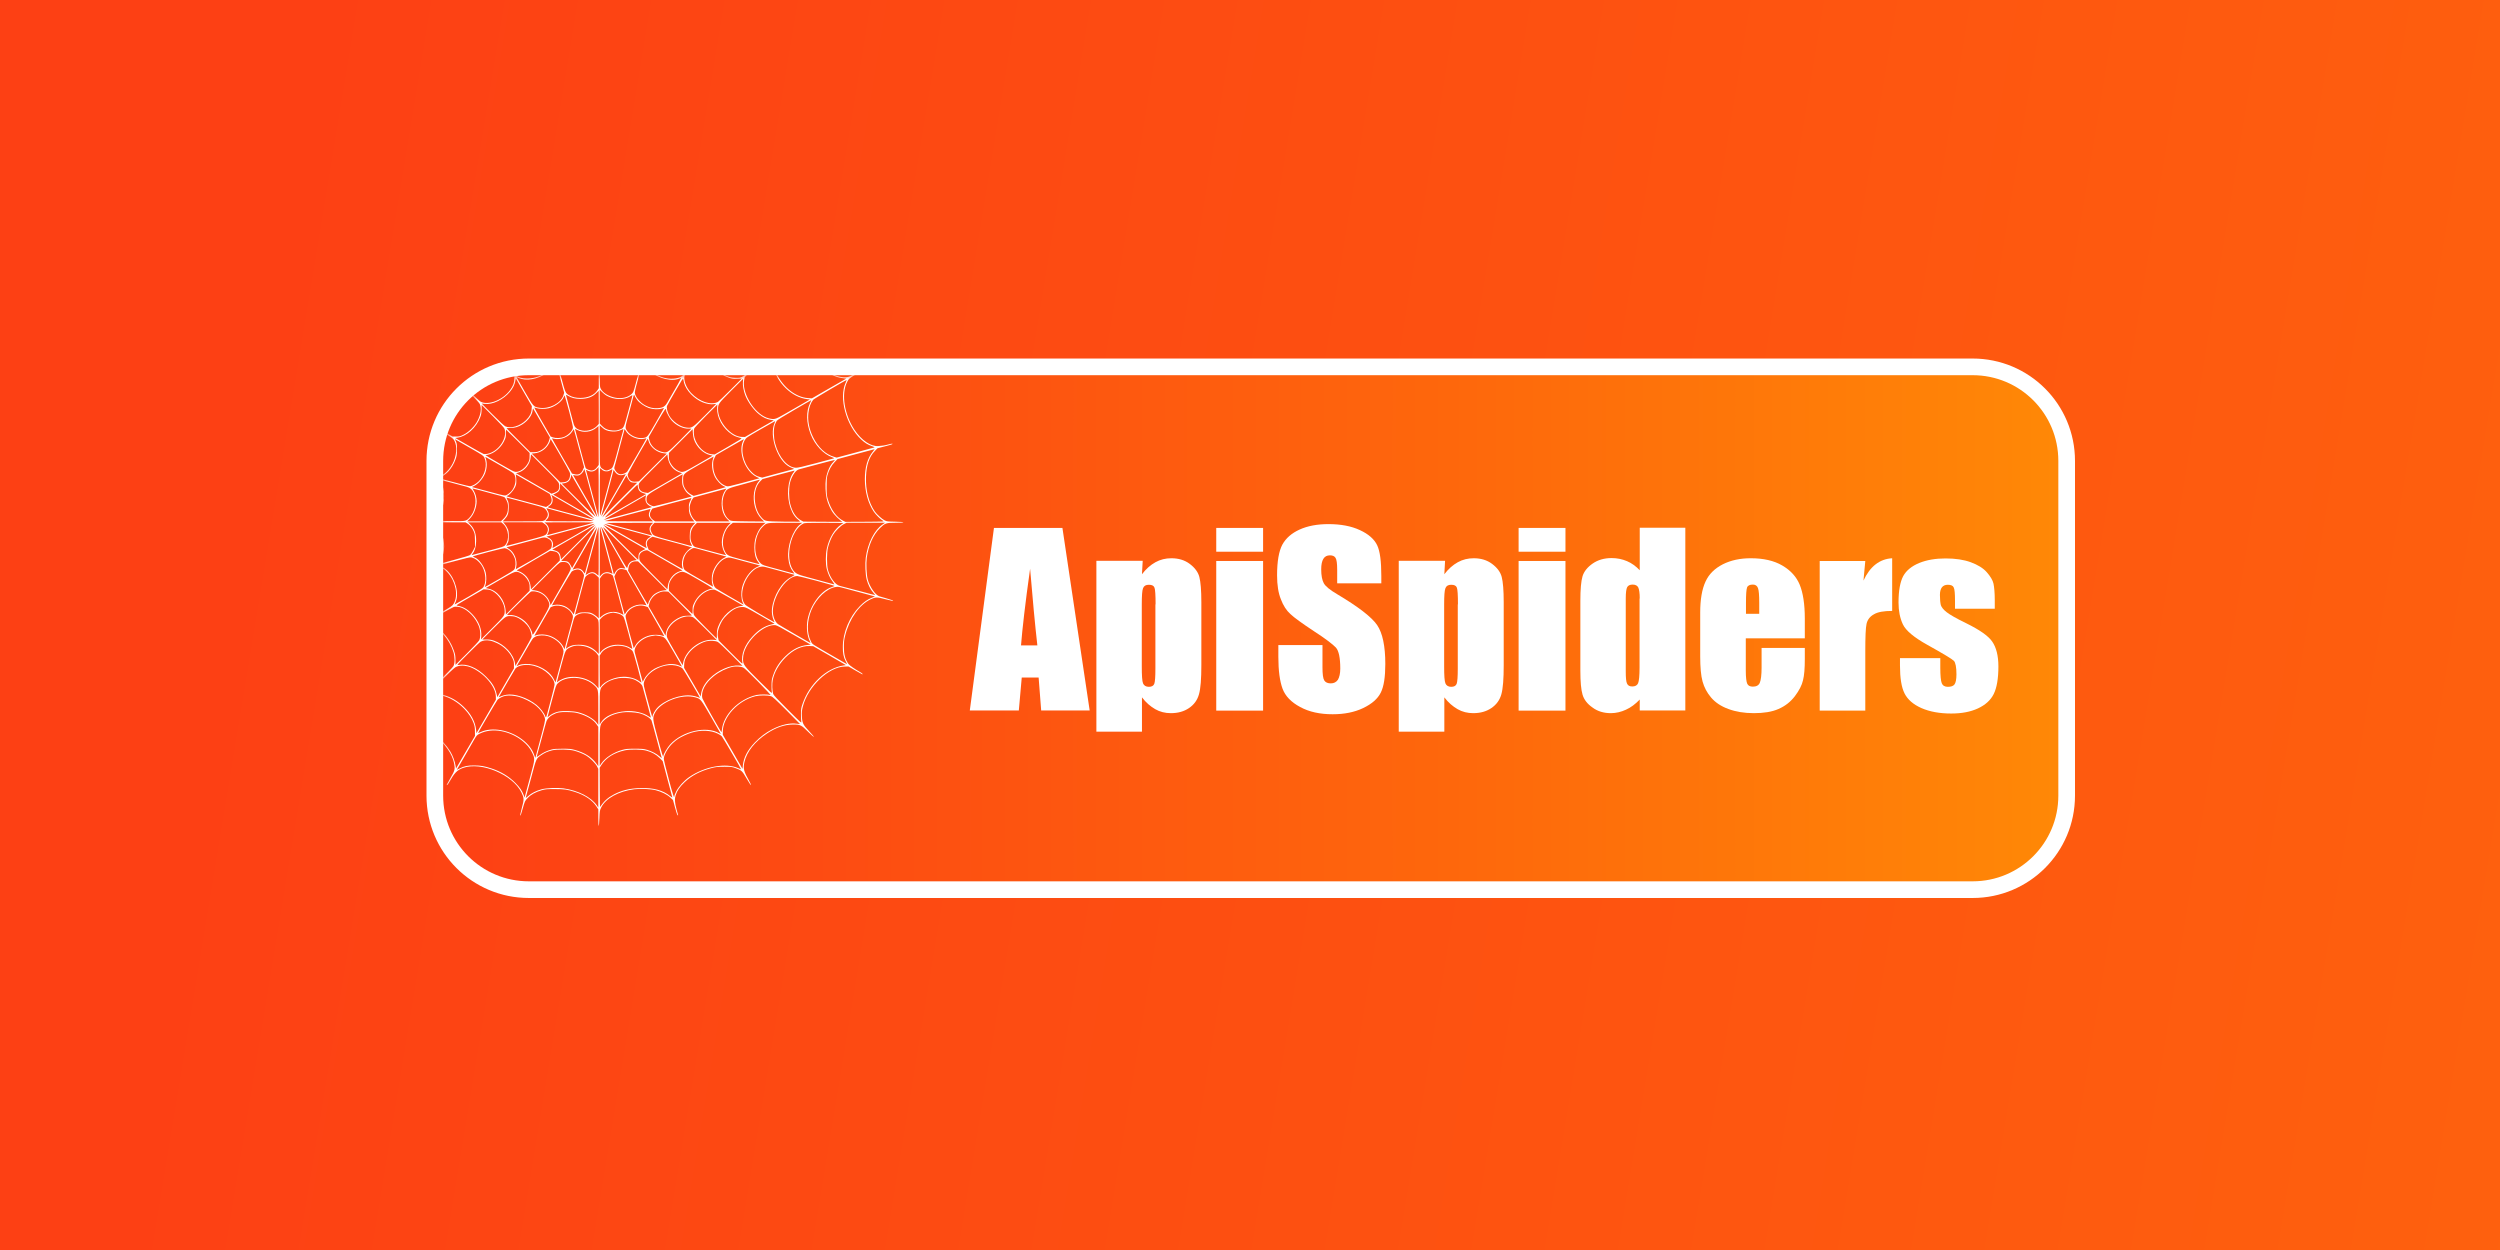 <?xml version="1.0" encoding="UTF-8"?> <svg xmlns="http://www.w3.org/2000/svg" width="300" height="150" viewBox="0 0 300 150" fill="none"> <g clip-path="url(#clip0_14:556)"> <rect width="300" height="150" fill="white"></rect> <g filter="url(#filter0_d_14:556)"> <rect x="-90" y="-66" width="753" height="514" rx="20" fill="url(#paint0_linear_14:556)"></rect> </g> <path d="M63.465 106.759H236.714C242.954 106.759 248 101.713 248 95.473V55.309C248 49.069 242.954 44.023 236.714 44.023H63.465C57.225 44.023 52.179 49.069 52.179 55.309V95.473C52.179 101.713 57.225 106.759 63.465 106.759Z" fill="url(#paint1_linear_14:556)" stroke="white" stroke-width="2"></path> <mask id="mask0_14:556" style="mask-type:alpha" maskUnits="userSpaceOnUse" x="53" y="45" width="194" height="61"> <path d="M236.714 105.759H63.465C57.777 105.759 53.179 101.161 53.179 95.473V55.309C53.179 49.622 57.777 45.023 63.465 45.023H236.714C242.402 45.023 247 49.622 247 55.309V95.473C247 101.161 242.402 105.759 236.714 105.759Z" fill="url(#paint2_linear_14:556)"></path> </mask> <g mask="url(#mask0_14:556)"> <path d="M71.892 27.043C71.864 27.79 71.835 28.012 71.737 28.224C71.133 29.592 69.046 30.58 66.766 30.58C65.273 30.58 63.983 30.17 63.299 29.468C63.077 29.239 63.048 29.165 62.82 28.322C62.682 27.81 62.545 27.409 62.499 27.398C62.447 27.381 62.436 27.404 62.46 27.465C62.512 27.603 62.735 28.464 62.763 28.64C62.774 28.721 62.802 28.926 62.82 29.102C62.985 30.595 60.943 32.438 58.418 33.071C57.875 33.208 57.688 33.225 56.912 33.225C56.097 33.225 55.994 33.214 55.582 33.071C54.846 32.813 54.743 32.722 54.22 31.8C53.963 31.349 53.737 30.996 53.708 31.013C53.68 31.031 53.743 31.19 53.839 31.366C54.569 32.637 54.665 33.01 54.495 33.783C54.307 34.637 53.8 35.455 52.932 36.291C51.61 37.575 50.065 38.292 48.644 38.288C47.776 38.288 47.67 38.235 46.865 37.438C46.495 37.067 46.181 36.788 46.159 36.81C46.138 36.828 46.393 37.135 46.73 37.488C47.471 38.275 47.569 38.486 47.602 39.329C47.624 39.802 47.602 39.992 47.489 40.447C46.861 42.864 44.375 45.231 42.431 45.255L42.004 45.261L41.199 44.788C40.755 44.531 40.378 44.32 40.356 44.32C40.236 44.32 40.373 44.44 40.709 44.633C41.969 45.37 42.254 45.688 42.494 46.658C42.596 47.092 42.585 48.175 42.466 48.739C42.021 50.82 40.727 52.697 39.284 53.357C38.754 53.603 38.565 53.597 37.608 53.335C36.68 53.078 36.673 53.078 36.673 53.152C36.673 53.174 36.832 53.244 37.033 53.3C38.303 53.649 38.482 53.723 38.8 54.048C39.181 54.425 39.537 55.085 39.713 55.734C39.822 56.144 39.84 56.351 39.84 57.319C39.833 58.334 39.822 58.483 39.685 59.04C39.36 60.311 38.909 61.202 38.249 61.852C37.621 62.468 37.508 62.508 36.368 62.508C35.849 62.508 35.422 62.529 35.422 62.553C35.422 62.582 35.839 62.621 36.34 62.638C37.137 62.673 37.299 62.695 37.554 62.808C39.286 63.612 40.308 66.829 39.663 69.451C39.469 70.237 38.94 71.15 38.534 71.39C38.438 71.453 37.981 71.602 37.519 71.721C37.05 71.841 36.675 71.972 36.675 72.007C36.675 72.053 36.852 72.024 37.172 71.933C37.754 71.767 38.033 71.728 38.591 71.721C38.955 71.715 39.042 71.739 39.486 71.961C41.236 72.829 42.633 75.535 42.531 77.873C42.514 78.346 42.468 78.61 42.354 78.946C42.104 79.686 42.034 79.767 41.099 80.303C40.648 80.565 40.288 80.8 40.306 80.828C40.317 80.85 40.506 80.776 40.711 80.659C41.903 79.996 41.903 79.996 42.489 79.996C42.934 79.989 43.111 80.018 43.453 80.144C44.098 80.373 44.723 80.776 45.362 81.386C46.765 82.72 47.598 84.431 47.58 85.941C47.569 86.752 47.506 86.876 46.726 87.662C46.355 88.033 46.077 88.347 46.098 88.369C46.116 88.39 46.423 88.135 46.776 87.798C47.541 87.079 47.768 86.965 48.567 86.926C50.91 86.789 54.035 89.264 54.497 91.618C54.628 92.285 54.589 92.444 54.063 93.346C53.813 93.78 53.608 94.15 53.608 94.172C53.608 94.298 53.745 94.15 53.928 93.823C54.538 92.734 54.87 92.398 55.576 92.147C57.766 91.378 61.517 92.958 62.567 95.089C62.898 95.763 62.903 95.911 62.623 96.942C62.419 97.711 62.377 97.94 62.475 97.842C62.486 97.831 62.613 97.436 62.743 96.97C62.983 96.131 62.99 96.116 63.314 95.767C63.709 95.351 64.284 95.031 65.014 94.826C65.441 94.706 65.618 94.688 66.553 94.688C67.721 94.688 68.076 94.741 68.983 95.031C70.209 95.429 71.075 96.018 71.582 96.791L71.798 97.127V98.118C71.798 98.661 71.82 99.106 71.844 99.106C71.872 99.106 71.911 98.689 71.929 98.182C71.964 97.303 71.975 97.236 72.14 96.905C72.683 95.804 74.232 94.95 76.109 94.71C76.867 94.619 78.076 94.671 78.698 94.83C79.382 95.007 80.055 95.342 80.437 95.702L80.757 95.998L81.003 96.905C81.141 97.43 81.278 97.829 81.323 97.84C81.376 97.857 81.387 97.833 81.363 97.772C81.311 97.635 81.088 96.774 81.06 96.597C80.964 96.011 80.968 95.8 81.082 95.423C81.247 94.887 81.572 94.414 82.165 93.854C82.975 93.085 84.024 92.531 85.311 92.189C85.911 92.03 86.052 92.019 86.881 92.012C87.735 92.006 87.822 92.019 88.238 92.167C88.986 92.428 89.06 92.498 89.596 93.427C89.857 93.878 90.093 94.237 90.121 94.22C90.143 94.209 90.069 94.019 89.951 93.814C89.232 92.527 89.158 92.235 89.33 91.454C89.605 90.217 90.59 88.974 92.067 87.998C93.133 87.292 94.17 86.943 95.181 86.943C96.049 86.943 96.155 87 96.96 87.798C97.33 88.168 97.644 88.447 97.666 88.425C97.687 88.408 97.433 88.101 97.095 87.748C96.354 86.961 96.256 86.749 96.223 85.906C96.201 85.433 96.223 85.244 96.343 84.777C96.964 82.365 99.457 80.005 101.394 79.983L101.821 79.976L102.632 80.449C103.077 80.706 103.454 80.918 103.471 80.918C103.591 80.918 103.46 80.787 103.181 80.632C102.578 80.29 101.939 79.846 101.819 79.68C101.42 79.137 101.261 78.551 101.266 77.61C101.266 77.039 101.294 76.771 101.414 76.293C101.904 74.28 103.125 72.547 104.493 71.909C105.069 71.634 105.241 71.634 106.239 71.902C107.008 72.107 107.248 72.149 107.152 72.05C107.134 72.04 106.803 71.931 106.415 71.817C106.021 71.704 105.622 71.588 105.531 71.56C105.058 71.423 104.362 70.42 104.127 69.531C103.979 68.967 103.922 67.644 104.014 66.938C104.208 65.474 104.783 64.172 105.583 63.386C106.21 62.769 106.324 62.73 107.463 62.73C108.01 62.73 108.409 62.708 108.409 62.678C108.409 62.643 107.987 62.614 107.429 62.603C106.522 62.586 106.42 62.575 106.162 62.449C105.842 62.29 105.221 61.73 104.981 61.383C104.245 60.311 103.863 58.822 103.92 57.227C103.966 55.802 104.314 54.797 104.986 54.113L105.3 53.793L106.132 53.577C106.594 53.457 107.004 53.344 107.045 53.316C107.215 53.213 107.034 53.22 106.635 53.327C106.402 53.394 106.11 53.457 105.986 53.468C105.86 53.479 105.605 53.503 105.415 53.525C104.515 53.616 103.345 52.819 102.512 51.539C101.309 49.691 100.939 47.286 101.641 45.86C101.841 45.444 101.92 45.377 102.861 44.845C103.242 44.629 103.534 44.429 103.51 44.407C103.482 44.379 103.242 44.492 102.974 44.647C102.706 44.806 102.456 44.936 102.421 44.936C102.386 44.936 102.262 45 102.142 45.074C101.309 45.603 99.712 45.067 98.435 43.831C97.073 42.515 96.251 40.837 96.245 39.379C96.238 38.49 96.28 38.41 97.077 37.601C97.454 37.213 97.751 36.882 97.727 36.864C97.709 36.843 97.402 37.098 97.049 37.435C96.308 38.137 96.057 38.261 95.316 38.307C94.074 38.392 92.597 37.778 91.267 36.631C90.054 35.577 89.169 33.964 89.267 32.953C89.284 32.752 89.398 32.502 89.751 31.887C90.008 31.449 90.219 31.076 90.219 31.061C90.219 30.924 90.071 31.1 89.82 31.523C89.21 32.56 89.079 32.709 88.55 32.955C88.025 33.206 87.65 33.275 86.913 33.269C85.168 33.258 83.298 32.454 82.032 31.177C81.616 30.754 81.467 30.56 81.267 30.161C80.925 29.47 80.918 29.307 81.204 28.267C81.415 27.503 81.45 27.293 81.345 27.389C81.317 27.424 81.038 28.359 80.907 28.854C80.816 29.213 80.297 29.754 79.796 30.017C79.585 30.131 79.179 30.292 78.9 30.377C78.421 30.525 78.314 30.536 77.303 30.536C76.106 30.543 75.764 30.497 74.845 30.2C73.618 29.802 72.753 29.213 72.245 28.44L72.029 28.104V27.112C72.029 26.57 72.007 26.125 71.983 26.125C71.948 26.13 71.909 26.539 71.892 27.043ZM71.709 33.343C71.338 33.981 70.591 34.585 69.765 34.916C69.013 35.219 68.357 35.322 67.433 35.293C66.145 35.254 65.335 34.958 64.668 34.284L64.297 33.914L63.733 31.776C63.425 30.601 63.157 29.599 63.14 29.553C63.129 29.507 63.186 29.536 63.277 29.616C63.722 30.022 64.498 30.392 65.278 30.569C65.905 30.706 67.638 30.706 68.305 30.558C69.93 30.209 71.212 29.44 71.726 28.498C71.818 28.339 71.822 28.459 71.84 30.717L71.85 33.105L71.709 33.343ZM72.554 29.026C72.885 29.368 73.644 29.865 74.202 30.102C75.239 30.536 76.305 30.719 77.553 30.673C78.841 30.628 79.765 30.32 80.428 29.721L80.742 29.431L80.6 29.961C79.75 33.16 79.539 33.936 79.478 34.056C79.375 34.256 78.811 34.694 78.384 34.905C77.808 35.184 77.187 35.311 76.37 35.311C75.326 35.311 74.546 35.123 73.65 34.661C73.097 34.376 72.395 33.72 72.173 33.275L72.025 32.979V30.658V28.337L72.173 28.559C72.251 28.679 72.428 28.889 72.554 29.026ZM63.595 31.826C64.273 34.369 64.258 34.243 63.927 34.94C63.214 36.422 61.246 37.54 59.337 37.547C58.442 37.547 57.57 37.279 57.204 36.886C57.077 36.755 54.861 32.964 54.889 32.929C54.896 32.922 55.044 32.981 55.221 33.06C56.162 33.493 57.666 33.469 59.063 33.003C60.231 32.608 61.15 32.062 61.909 31.299C62.314 30.889 62.473 30.678 62.661 30.301C62.791 30.039 62.9 29.765 62.9 29.691C62.9 29.616 62.918 29.553 62.946 29.553C62.968 29.551 63.26 30.577 63.595 31.826ZM81.271 30.458C81.522 30.88 82.389 31.741 82.908 32.083C84.191 32.938 85.599 33.389 86.933 33.389C87.698 33.389 88.142 33.297 88.678 33.025L89.01 32.859L88.519 33.702C88.251 34.164 87.715 35.093 87.323 35.777L86.61 37.008L86.279 37.185C84.061 38.37 80.367 36.758 79.746 34.339C79.661 34.008 79.665 33.979 79.802 33.471C79.876 33.182 80.138 32.212 80.378 31.316C80.618 30.421 80.829 29.651 80.84 29.605C80.857 29.553 80.914 29.651 80.981 29.828C81.038 30.002 81.169 30.285 81.271 30.458ZM55.99 35.178C57.066 37.043 57.084 37.076 57.084 37.401C57.077 38.883 55.881 40.484 54.159 41.323C53.423 41.676 52.756 41.825 52.067 41.792C51.15 41.746 51.263 41.82 49.433 39.996C48.533 39.1 47.803 38.359 47.807 38.349C47.818 38.342 48.001 38.366 48.217 38.394C49.653 38.623 51.769 37.688 53.205 36.187C54.09 35.269 54.591 34.31 54.669 33.4L54.704 32.972L54.8 33.127C54.855 33.217 55.391 34.134 55.99 35.178ZM89.356 34.204C89.716 35.287 90.866 36.627 92.139 37.449C93.399 38.259 94.915 38.641 95.818 38.366C95.966 38.32 96.086 38.303 96.086 38.327C96.086 38.344 95.334 39.114 94.421 40.027C92.573 41.861 92.675 41.787 91.832 41.851C90.601 41.936 89.18 41.304 88.092 40.168C87.225 39.273 86.822 38.407 86.822 37.449V36.936L87.962 34.975L89.101 33.014L89.169 33.43C89.208 33.65 89.293 34.003 89.356 34.204ZM72.798 34.221C73.398 34.751 74.304 35.163 75.25 35.339C75.882 35.459 77.177 35.431 77.695 35.287C78.214 35.139 78.687 34.91 79.075 34.613L79.423 34.345L79.293 34.842C78.111 39.216 78.174 39.026 77.68 39.358C77.122 39.728 76.882 39.78 75.814 39.78C74.919 39.78 74.805 39.769 74.332 39.621C73.324 39.314 72.559 38.841 72.206 38.305L72.023 38.03V35.664V33.304L72.269 33.635C72.406 33.822 72.644 34.084 72.798 34.221ZM71.761 38.183C71.55 38.815 70.728 39.386 69.658 39.647C68.956 39.824 67.753 39.824 67.108 39.654C66.435 39.471 65.807 39.1 65.637 38.787C65.581 38.684 64.441 34.441 64.441 34.339C64.441 34.3 64.561 34.378 64.709 34.509C65.029 34.788 65.736 35.141 66.265 35.289C66.808 35.437 68.466 35.437 69.031 35.282C70.198 34.969 71.221 34.324 71.665 33.624L71.824 33.367L71.842 35.631C71.853 37.625 71.842 37.932 71.761 38.183ZM79.8 34.853C80.386 36.313 82.411 37.59 84.287 37.686C85 37.725 85.525 37.647 86.066 37.418C86.277 37.333 86.447 37.263 86.447 37.27C86.447 37.281 85.946 38.155 85.335 39.22C84.599 40.491 84.15 41.217 84.013 41.336C83.35 41.936 82.027 41.918 80.718 41.301C79.709 40.829 78.922 40.138 78.569 39.432C78.358 38.998 78.364 38.736 78.632 37.788C78.728 37.44 78.981 36.511 79.19 35.718C79.43 34.823 79.589 34.315 79.613 34.378C79.635 34.437 79.72 34.648 79.8 34.853ZM64.868 36.575C65.273 38.085 65.439 38.787 65.433 38.992C65.398 40.308 63.362 41.63 61.333 41.654C60.871 41.661 60.614 41.637 60.37 41.563C59.732 41.362 59.754 41.386 58.5 39.214C57.868 38.113 57.343 37.2 57.332 37.178C57.321 37.157 57.424 37.2 57.555 37.27C58.592 37.834 60.257 37.782 61.678 37.139C62.68 36.684 63.582 35.88 63.981 35.075C64.112 34.818 64.214 34.574 64.214 34.533C64.212 34.225 64.371 34.722 64.868 36.575ZM86.824 38.359C87.075 39.111 87.53 39.809 88.192 40.441C88.883 41.097 89.642 41.552 90.496 41.816C90.832 41.925 91.06 41.953 91.551 41.953C91.899 41.953 92.27 41.936 92.377 41.907C92.553 41.872 92.388 42.049 90.98 43.463C89.082 45.368 89.075 45.368 88.232 45.333C87.748 45.316 87.611 45.281 87.216 45.111C86.606 44.849 86.168 44.546 85.632 44.039C84.828 43.274 84.326 42.352 84.316 41.637L84.309 41.267L85.477 39.253L86.645 37.246L86.684 37.656C86.717 37.887 86.774 38.2 86.824 38.359ZM58.374 39.301C58.96 40.321 59.481 41.28 59.527 41.428C59.886 42.659 58.37 44.416 56.363 45.093C55.855 45.263 55.092 45.309 54.75 45.189C54.613 45.137 54.048 44.614 52.898 43.457C51.455 42.014 51.272 41.803 51.444 41.848C51.553 41.87 51.941 41.894 52.298 41.894C52.817 41.888 53.046 41.866 53.381 41.757C54.39 41.45 55.441 40.765 56.136 39.955C56.729 39.264 57.202 38.209 57.202 37.566C57.202 37.425 57.223 37.361 57.254 37.39C57.278 37.425 57.786 38.281 58.374 39.301ZM72.206 38.497C72.541 38.97 73.493 39.523 74.4 39.763C74.965 39.918 76.202 39.974 76.71 39.872C77.183 39.78 77.606 39.586 77.891 39.329C78.018 39.209 78.124 39.135 78.124 39.159C78.124 39.199 77.965 39.809 77.349 42.066C77.211 42.568 77.052 43.041 76.996 43.121C76.802 43.383 76.414 43.633 75.998 43.76C75.479 43.925 74.526 43.93 73.962 43.781C73.112 43.553 72.41 43.08 72.132 42.539C72.001 42.3 72.001 42.26 71.994 40.288C71.994 39.181 72.005 38.275 72.023 38.275C72.04 38.275 72.121 38.377 72.206 38.497ZM71.733 42.585C71.595 42.881 71.14 43.304 70.763 43.498C70.375 43.692 69.754 43.851 69.207 43.897C68.329 43.965 67.372 43.668 66.938 43.191C66.71 42.94 66.734 43.003 66.152 40.813C65.929 39.963 65.729 39.229 65.718 39.17C65.696 39.103 65.781 39.135 66.014 39.301C67.013 39.996 68.95 40.112 70.36 39.551C71.022 39.29 71.58 38.85 71.757 38.458C71.813 38.338 71.831 38.732 71.842 40.327C71.853 42.271 71.853 42.352 71.733 42.585ZM51.034 41.975C51.074 42.088 51.119 42.413 51.137 42.694C51.217 43.965 50.607 45.333 49.478 46.418C48.737 47.131 48.025 47.53 47.214 47.689C46.477 47.83 46.434 47.819 44.266 46.566L42.311 45.431L42.614 45.385C44.66 45.072 46.709 43.145 47.517 40.767C47.676 40.299 47.7 40.168 47.7 39.558C47.707 39.181 47.683 38.771 47.661 38.645C47.615 38.429 47.696 38.503 49.291 40.094C50.533 41.33 50.984 41.82 51.034 41.975ZM96.136 38.93C95.924 40.271 96.735 42.239 98.08 43.651C98.666 44.272 99.071 44.592 99.692 44.917C100.222 45.196 100.616 45.322 101.17 45.385L101.558 45.431L100.629 45.961C100.122 46.251 99.193 46.782 98.566 47.146L97.426 47.806L96.971 47.772C95.517 47.68 94.004 46.512 93.207 44.869C92.847 44.128 92.706 43.472 92.734 42.748C92.773 41.835 92.769 41.853 94.593 40.064C95.46 39.209 96.177 38.519 96.184 38.525C96.188 38.532 96.164 38.712 96.136 38.93ZM78.608 39.763C78.848 40.14 79.469 40.726 79.959 41.033C81.317 41.877 82.805 42.127 83.727 41.661L84.006 41.524L83.893 41.711C83.83 41.807 83.392 42.572 82.912 43.404C82.433 44.237 81.995 44.974 81.931 45.041C81.6 45.401 80.672 45.553 79.861 45.372C78.521 45.076 77.268 43.947 77.268 43.047C77.268 42.945 77.394 42.402 77.547 41.837C77.695 41.273 77.917 40.452 78.037 40.014C78.157 39.575 78.266 39.192 78.284 39.164C78.301 39.135 78.347 39.199 78.386 39.312C78.421 39.421 78.523 39.626 78.608 39.763ZM66.088 41.136C66.579 42.949 66.607 43.075 66.55 43.33C66.459 43.725 66.265 44.021 65.838 44.42C65.16 45.052 64.195 45.429 63.245 45.422C62.623 45.416 62.179 45.281 61.9 45.006C61.774 44.88 59.932 41.768 59.836 41.517C59.825 41.489 59.928 41.517 60.065 41.58C60.425 41.739 61.092 41.825 61.582 41.785C62.602 41.689 63.85 41.214 64.576 40.639C64.975 40.319 65.374 39.796 65.476 39.447C65.515 39.305 65.557 39.196 65.561 39.203C65.563 39.209 65.803 40.081 66.088 41.136ZM84.505 42.761C85.059 43.855 86.29 44.928 87.447 45.316C87.846 45.453 87.972 45.47 88.463 45.446L89.021 45.425L87.663 46.787C86.915 47.534 86.238 48.184 86.153 48.229C85.309 48.674 83.923 48.208 82.932 47.153C82.322 46.497 81.986 45.584 82.162 45.065C82.197 44.969 82.653 44.148 83.182 43.234L84.141 41.576L84.237 42.003C84.294 42.243 84.414 42.578 84.505 42.761ZM61.719 45.459C61.719 45.939 61.56 46.344 61.19 46.839C60.3 48.02 58.596 48.68 57.672 48.201C57.552 48.138 56.84 47.471 56.088 46.712L54.719 45.337L55.118 45.372C56.657 45.514 58.904 44.102 59.52 42.607C59.588 42.437 59.662 42.145 59.686 41.962L59.725 41.637L60.723 43.359L61.726 45.087L61.719 45.459ZM92.669 42.191C92.566 42.544 92.595 43.394 92.714 43.873C93.251 45.965 94.996 47.665 96.855 47.898L97.191 47.937L95.371 48.992C93.301 50.184 93.233 50.219 92.908 50.276C92.618 50.321 92.076 50.191 91.688 49.979C90.228 49.186 89.021 46.97 89.3 45.601L89.367 45.259L91.025 43.594C91.939 42.677 92.697 41.936 92.708 41.947C92.721 41.957 92.704 42.066 92.669 42.191ZM54.491 45.429C54.684 45.828 54.713 46.152 54.611 46.656C54.262 48.338 52.335 50.197 50.928 50.208L50.557 50.215L48.556 49.046L46.55 47.883L46.909 47.843C48.659 47.66 50.398 46.133 51.05 44.206C51.215 43.727 51.233 43.59 51.237 43.01C51.243 42.65 51.226 42.263 51.198 42.156C51.163 41.979 51.339 42.145 52.754 43.553C53.955 44.747 54.388 45.213 54.491 45.429ZM73.031 43.537C74.287 44.193 75.893 44.169 76.795 43.485C76.897 43.404 76.983 43.365 76.983 43.394C76.983 43.422 76.897 43.757 76.789 44.152C76.686 44.54 76.464 45.361 76.305 45.972C76.015 47.05 76.002 47.09 75.78 47.294C75.329 47.711 74.548 47.876 73.794 47.717C72.99 47.547 72.317 47.124 72.084 46.638C71.97 46.405 71.964 46.303 71.964 44.49V42.592L72.306 42.962C72.53 43.213 72.777 43.4 73.031 43.537ZM71.853 44.627V46.588L71.669 46.863C71.282 47.427 70.552 47.748 69.652 47.752C69.087 47.752 68.671 47.656 68.294 47.432C67.849 47.17 67.843 47.153 67.32 45.202C67.052 44.2 66.836 43.361 66.836 43.337C66.836 43.309 66.949 43.376 67.093 43.485C67.516 43.81 68.268 44.032 68.952 44.032C69.464 44.032 70.207 43.862 70.691 43.638C71.164 43.415 71.707 42.982 71.768 42.77C71.789 42.714 71.813 42.661 71.831 42.661C71.842 42.666 71.853 43.548 71.853 44.627ZM77.952 44.507C78.99 45.47 80.753 45.865 81.709 45.346C81.812 45.294 81.219 46.373 80.09 48.282C79.783 48.807 79.537 48.948 78.887 48.983C78.351 49.012 77.941 48.916 77.41 48.635C76.793 48.303 76.207 47.591 76.178 47.129C76.168 46.987 76.355 46.205 76.691 45.002C76.747 44.797 76.867 44.374 76.948 44.06C77.033 43.746 77.113 43.457 77.131 43.411C77.142 43.372 77.244 43.52 77.359 43.736C77.503 44.032 77.667 44.243 77.952 44.507ZM66.886 44.119C66.989 44.496 67.211 45.329 67.387 45.972L67.701 47.135L67.61 47.438C67.307 48.391 65.892 49.12 64.718 48.931C64.027 48.822 64.012 48.805 62.957 46.97C62.438 46.07 62.011 45.311 61.998 45.283C61.987 45.261 62.079 45.283 62.199 45.34C63.088 45.767 64.502 45.533 65.592 44.786C65.962 44.529 66.367 44.067 66.533 43.714C66.614 43.544 66.681 43.407 66.692 43.417C66.703 43.428 66.788 43.742 66.886 44.119ZM82.093 45.972C82.35 46.878 83.302 47.865 84.329 48.282C84.808 48.475 85.355 48.56 85.673 48.493C85.815 48.465 85.935 48.454 85.935 48.475C85.935 48.493 85.325 49.12 84.584 49.861C83.073 51.367 83.049 51.378 82.372 51.311C81.62 51.237 80.639 50.531 80.273 49.8C80.062 49.378 79.966 48.916 80.044 48.706C80.079 48.621 80.528 47.817 81.042 46.933C81.829 45.564 81.971 45.348 81.988 45.49C82.001 45.579 82.047 45.802 82.093 45.972ZM62.918 47.168L63.824 48.737L63.796 49.114C63.768 49.593 63.556 49.992 63.118 50.426C62.399 51.132 61.288 51.463 60.649 51.167C60.508 51.099 59.937 50.574 59.111 49.742L57.799 48.425L58.18 48.465C58.692 48.51 59.178 48.408 59.749 48.133C60.843 47.608 61.728 46.577 61.848 45.675C61.883 45.425 61.9 45.401 61.95 45.492C61.983 45.549 62.416 46.307 62.918 47.168ZM89.151 45.817C89.106 46.244 89.232 46.939 89.448 47.482C89.768 48.275 90.463 49.221 91.084 49.711C91.575 50.099 91.969 50.286 92.459 50.374L92.854 50.448L91.126 51.439L89.398 52.437L89.038 52.431C87.733 52.42 86.164 50.624 86.164 49.147C86.164 48.469 86.164 48.469 87.726 46.896C88.506 46.109 89.162 45.459 89.169 45.459C89.18 45.459 89.173 45.623 89.151 45.817ZM44.37 46.797C45.39 47.384 46.251 47.892 46.292 47.926C46.327 47.966 46.441 48.16 46.539 48.353C47.29 49.881 46.739 52.3 45.301 53.764C44.725 54.357 43.921 54.797 43.385 54.813C43.202 54.819 39.999 54.009 38.933 53.684C38.848 53.662 38.911 53.621 39.173 53.518C40.443 53.039 41.709 51.511 42.326 49.691C42.583 48.933 42.679 48.347 42.686 47.593C42.686 46.824 42.594 46.379 42.315 45.836L42.145 45.501L42.333 45.614C42.431 45.682 43.348 46.211 44.37 46.797ZM57.574 48.475C57.803 49.005 57.705 49.713 57.3 50.5C56.964 51.149 56.256 51.858 55.635 52.158C55.236 52.359 55.144 52.381 54.75 52.387H54.316L52.595 51.389L50.873 50.391L51.272 50.3C52.048 50.117 52.806 49.633 53.512 48.874C54.447 47.865 54.916 46.645 54.726 45.717C54.68 45.501 54.737 45.547 56.084 46.885C56.907 47.7 57.524 48.36 57.574 48.475ZM101.479 45.921C100.636 47.756 101.543 51.064 103.345 52.74C103.796 53.157 104.131 53.368 104.639 53.538C104.855 53.612 104.975 53.675 104.925 53.693C104.879 53.71 103.842 53.995 102.621 54.32L100.403 54.913L100.113 54.828C99.058 54.521 98.173 53.693 97.563 52.444C97.101 51.492 96.907 50.489 97.005 49.583C97.073 48.916 97.273 48.369 97.581 47.974C97.672 47.854 101.56 45.562 101.606 45.603C101.61 45.608 101.553 45.749 101.479 45.921ZM72.763 47.467C73.677 47.996 74.947 48.024 75.666 47.534C75.775 47.46 75.878 47.408 75.888 47.425C75.899 47.436 75.832 47.739 75.734 48.092C75.636 48.445 75.505 48.931 75.444 49.164C74.812 51.513 74.897 51.337 74.304 51.566C74.054 51.661 73.899 51.679 73.528 51.661C72.957 51.633 72.548 51.45 72.199 51.075L71.966 50.818V48.794V46.765L72.24 47.039C72.389 47.192 72.622 47.379 72.763 47.467ZM71.853 48.879V50.875L71.648 51.104C71.249 51.542 70.495 51.781 69.87 51.668C69.224 51.548 68.945 51.315 68.815 50.79C68.762 50.602 68.547 49.774 68.324 48.948C68.102 48.122 67.919 47.421 67.919 47.392C67.919 47.364 68.022 47.403 68.141 47.484C68.551 47.741 69.037 47.865 69.601 47.865C70.473 47.865 71.094 47.65 71.556 47.17C71.704 47.015 71.831 46.891 71.842 46.891C71.846 46.885 71.853 47.778 71.853 48.879ZM76.464 47.996C76.743 48.367 77.349 48.783 77.867 48.966C78.347 49.132 79.048 49.16 79.436 49.023C79.574 48.977 79.687 48.942 79.694 48.948C79.7 48.959 79.26 49.735 78.719 50.676C77.636 52.546 77.682 52.496 77.089 52.564C76.44 52.638 75.625 52.267 75.276 51.742C74.98 51.291 74.956 51.485 75.566 49.223C75.686 48.767 75.841 48.19 75.908 47.939C76.085 47.273 76.074 47.29 76.165 47.512C76.209 47.619 76.344 47.837 76.464 47.996ZM68.29 49.336C68.638 50.648 68.773 51.258 68.751 51.365C68.649 51.76 68.187 52.219 67.662 52.442C67.313 52.583 66.692 52.607 66.356 52.487L66.082 52.385L65.084 50.657C64.537 49.705 64.097 48.918 64.11 48.907C64.121 48.896 64.247 48.924 64.384 48.974C64.705 49.084 65.4 49.094 65.81 48.996C66.585 48.809 67.453 48.181 67.634 47.663C67.679 47.549 67.73 47.451 67.747 47.451C67.769 47.453 68.008 48.299 68.29 49.336ZM97.212 48.349C96.716 49.369 96.74 50.72 97.28 52.113C97.77 53.39 98.832 54.525 99.869 54.872C100.039 54.935 100.126 54.985 100.074 55.002C100.028 55.02 99.054 55.281 97.907 55.584C96.43 55.979 95.741 56.138 95.523 56.131C94.514 56.114 93.46 54.883 93.019 53.211C92.819 52.464 92.808 51.455 92.985 50.971C93.052 50.794 93.161 50.572 93.218 50.491C93.285 50.395 94.118 49.875 95.321 49.186C96.41 48.547 97.321 48.029 97.339 48.029C97.363 48.024 97.304 48.173 97.212 48.349ZM48.434 49.142C49.444 49.729 50.357 50.265 50.459 50.345C50.882 50.666 51.143 51.446 51.063 52.18C50.914 53.64 49.899 55.327 48.816 55.915C48.297 56.201 48.199 56.19 46.079 55.612C45.031 55.334 44.043 55.07 43.895 55.031C43.592 54.956 43.599 54.911 43.941 54.808C44.34 54.688 44.928 54.301 45.331 53.902C46.813 52.42 47.412 49.962 46.676 48.377C46.602 48.218 46.55 48.081 46.567 48.081C46.582 48.081 47.425 48.56 48.434 49.142ZM86.061 48.977C85.998 50.106 86.739 51.422 87.84 52.134C88.129 52.328 88.341 52.413 88.951 52.579C89.06 52.614 88.803 52.779 87.417 53.577L85.758 54.536L85.427 54.514C84.555 54.451 83.66 53.601 83.346 52.535C83.243 52.182 83.226 51.64 83.311 51.407C83.346 51.322 83.984 50.637 84.725 49.89C85.466 49.149 86.076 48.539 86.083 48.539C86.083 48.536 86.079 48.737 86.061 48.977ZM60.562 51.502C60.882 52.649 59.775 54.216 58.474 54.462C58.315 54.497 58.121 54.501 58.047 54.484C57.973 54.466 57.169 54.022 56.269 53.503L54.626 52.557L54.905 52.518C56.016 52.352 57.162 51.315 57.642 50.032C57.755 49.729 57.783 49.541 57.79 49.118L57.797 48.593L59.148 49.944C60.174 50.973 60.523 51.354 60.562 51.502ZM79.942 49.256C79.948 49.456 80.323 50.145 80.604 50.459C81.141 51.069 82.001 51.478 82.657 51.433C82.827 51.426 82.971 51.426 82.971 51.444C82.971 51.461 82.35 52.093 81.592 52.851C80.022 54.414 80.064 54.39 79.373 54.213C78.608 54.013 78.033 53.433 77.896 52.708L77.85 52.44L78.852 50.694C79.84 48.998 79.931 48.874 79.942 49.256ZM65.003 50.783L65.99 52.487L65.923 52.745C65.775 53.344 65.369 53.828 64.794 54.102C64.537 54.229 64.384 54.261 64.057 54.261L63.641 54.268L62.216 52.843C61.436 52.062 60.791 51.407 60.791 51.389C60.791 51.372 60.991 51.361 61.235 51.361C61.771 51.361 62.209 51.23 62.684 50.923C63.375 50.478 63.848 49.829 63.916 49.247C63.927 49.105 63.962 49.007 63.983 49.035C64.007 49.057 64.469 49.848 65.003 50.783ZM52.667 51.583C53.619 52.137 54.275 52.546 54.384 52.673C54.839 53.191 54.874 54.344 54.451 55.34C54.138 56.088 53.545 56.789 52.98 57.068C52.512 57.301 52.239 57.284 50.928 56.927C50.317 56.761 49.537 56.545 49.188 56.454C48.846 56.362 48.526 56.277 48.482 56.26C48.443 56.249 48.585 56.146 48.796 56.038C49.308 55.78 49.675 55.462 50.084 54.902C51.093 53.544 51.47 51.818 50.969 50.814L50.838 50.539L50.98 50.62C51.058 50.659 51.821 51.093 52.667 51.583ZM92.943 50.783C92.27 52.307 93.307 55.294 94.767 56.035C94.876 56.088 95.046 56.162 95.155 56.201C95.349 56.269 95.349 56.268 94.761 56.423C94.436 56.508 93.564 56.743 92.817 56.942L91.459 57.312L91.145 57.227C90.74 57.125 90.472 56.948 90.091 56.536C89.127 55.493 88.796 53.764 89.378 52.808C89.548 52.522 89.611 52.477 91.265 51.524C92.207 50.977 92.993 50.533 93.015 50.533C93.037 50.533 93.006 50.646 92.943 50.783ZM72.541 51.52C73.053 51.834 73.977 51.873 74.52 51.6C74.679 51.52 74.816 51.47 74.816 51.498C74.816 51.52 74.777 51.668 74.736 51.823C74.69 51.977 74.594 52.307 74.531 52.559C73.511 56.369 73.603 56.122 73.134 56.351C72.82 56.506 72.654 56.493 72.393 56.316C71.938 56.009 71.97 56.214 71.966 53.47V51.025L72.182 51.226C72.297 51.337 72.463 51.468 72.541 51.52ZM71.68 56.024C71.458 56.327 71.242 56.462 70.979 56.462C70.767 56.462 70.358 56.292 70.284 56.177C70.249 56.12 70.079 55.538 69.856 54.695C69.789 54.427 69.686 54.046 69.628 53.841C69.571 53.636 69.469 53.255 69.399 52.986C69.331 52.718 69.229 52.337 69.17 52.132C69.113 51.927 69.05 51.694 69.033 51.607L68.998 51.452L69.266 51.59C70.007 51.977 70.966 51.858 71.604 51.304L71.82 51.117L71.837 53.455L71.848 55.793L71.68 56.024ZM69.087 52.328C69.2 52.766 69.344 53.292 69.401 53.496C69.458 53.701 69.634 54.364 69.8 54.961L70.09 56.061L69.97 56.33C69.73 56.876 69.44 57.035 68.921 56.9L68.647 56.833L67.427 54.723C66.76 53.566 66.217 52.607 66.23 52.603C66.237 52.596 66.344 52.614 66.47 52.649C66.805 52.745 67.394 52.684 67.764 52.511C68.209 52.311 68.46 52.106 68.671 51.781C68.767 51.627 68.854 51.507 68.858 51.52C68.869 51.524 68.967 51.89 69.087 52.328ZM75.067 51.657C75.42 52.348 76.538 52.843 77.303 52.649C77.445 52.609 77.577 52.586 77.582 52.596C77.599 52.618 75.42 56.388 75.272 56.582C75.163 56.737 74.736 56.918 74.492 56.918C74.263 56.918 74.019 56.752 73.853 56.484C73.716 56.279 73.698 56.199 73.733 56.046C73.755 55.95 73.99 55.083 74.245 54.124C74.93 51.581 74.93 51.592 74.93 51.542C74.932 51.463 74.989 51.509 75.067 51.657ZM83.278 52.74C83.581 53.64 84.396 54.427 85.222 54.61L85.508 54.673L85.366 54.765C85.285 54.817 84.527 55.255 83.679 55.745C81.958 56.737 81.929 56.743 81.393 56.497C81.005 56.314 80.641 55.944 80.43 55.517C80.293 55.238 80.264 55.107 80.264 54.769V54.353L81.69 52.928L83.115 51.502L83.143 51.971C83.159 52.233 83.222 52.575 83.278 52.74ZM62.159 52.956L63.556 54.353L63.55 54.776C63.55 55.111 63.515 55.255 63.391 55.512C63.07 56.162 62.375 56.669 61.856 56.624C61.669 56.613 61.246 56.391 59.952 55.636C59.034 55.107 58.28 54.649 58.28 54.627C58.28 54.599 58.365 54.582 58.474 54.582C58.577 54.582 58.851 54.49 59.084 54.37C59.66 54.085 60.191 53.549 60.481 52.956C60.686 52.54 60.704 52.466 60.704 52.032C60.704 51.77 60.715 51.559 60.732 51.559C60.749 51.559 61.39 52.187 62.159 52.956ZM78.026 53.372C78.39 53.926 79.014 54.318 79.652 54.392L80.012 54.438L78.34 56.096L76.669 57.761L76.348 57.796C76.017 57.835 75.777 57.779 75.597 57.613C75.47 57.5 75.335 57.19 75.318 56.981C75.307 56.855 76.235 55.19 77.713 52.67C77.73 52.642 77.776 52.738 77.815 52.893C77.856 53.041 77.948 53.259 78.026 53.372ZM56.617 53.869C57.901 54.606 58.008 54.684 58.117 54.902C58.511 55.724 58.226 56.962 57.461 57.748C57.136 58.073 56.657 58.347 56.389 58.347C56.304 58.347 55.757 58.217 55.162 58.058C54.576 57.903 53.861 57.709 53.578 57.635C52.841 57.434 52.534 57.332 52.66 57.328C52.889 57.317 53.453 56.951 53.778 56.604C54.159 56.194 54.456 55.697 54.674 55.094C54.804 54.723 54.828 54.582 54.828 53.959C54.835 53.337 54.818 53.211 54.709 52.971L54.582 52.697L54.907 52.884C55.09 52.984 55.859 53.429 56.617 53.869ZM67.285 54.73C68.442 56.754 68.449 56.754 68.414 57.033C68.346 57.598 68.124 57.827 67.592 57.872L67.261 57.901L65.533 56.162L63.8 54.429L64.153 54.394C64.803 54.327 65.391 53.967 65.751 53.425C65.877 53.242 65.99 53.002 66.012 52.895C66.03 52.786 66.064 52.701 66.086 52.701C66.104 52.705 66.646 53.618 67.285 54.73ZM89.18 52.91C88.654 53.976 89.141 55.83 90.206 56.822C90.365 56.977 90.644 57.164 90.823 57.245L91.147 57.393L90.64 57.53C90.354 57.604 89.511 57.833 88.759 58.032C87.669 58.328 87.356 58.391 87.221 58.352C86.889 58.26 86.589 58.073 86.325 57.787C85.835 57.262 85.573 56.567 85.577 55.769C85.577 55.342 85.595 55.233 85.743 54.944L85.909 54.612L87.563 53.66C88.476 53.135 89.234 52.701 89.249 52.701C89.271 52.699 89.236 52.797 89.18 52.91ZM40.55 54.268C41.446 54.514 42.444 54.78 42.773 54.867C43.355 55.026 43.377 55.037 43.669 55.351C44 55.715 44.318 56.314 44.466 56.861C44.614 57.404 44.614 58.942 44.46 59.542C44.322 60.071 44.096 60.649 43.843 61.069C43.581 61.514 42.925 62.163 42.548 62.353L42.235 62.508H39.933H37.623L37.874 62.331C38.802 61.671 39.493 60.455 39.846 58.846C40.005 58.123 39.988 56.321 39.818 55.693C39.648 55.061 39.345 54.473 38.992 54.091C38.798 53.88 38.735 53.778 38.809 53.801C38.874 53.817 39.654 54.028 40.55 54.268ZM104.763 54.166C104.107 54.959 103.783 56.07 103.783 57.502C103.783 58.99 104.171 60.405 104.866 61.425C105.116 61.788 105.67 62.331 105.949 62.486C106.149 62.595 106.136 62.595 103.794 62.612L101.444 62.623L101.17 62.486C100.39 62.087 99.721 61.163 99.357 59.967C99.215 59.498 99.198 59.38 99.198 58.432C99.191 57.606 99.215 57.339 99.293 57.035C99.47 56.408 99.766 55.861 100.148 55.462L100.501 55.092L102.695 54.499C103.905 54.174 104.914 53.906 104.936 53.906C104.968 53.897 104.888 54.017 104.763 54.166ZM67.069 58.032C67.161 58.363 67.104 58.733 66.932 58.899C66.851 58.979 66.653 59.086 66.487 59.145L66.18 59.248L65.951 59.11C65.825 59.036 64.868 58.483 63.824 57.879L61.926 56.785L62.246 56.689C62.998 56.456 63.608 55.68 63.683 54.865L63.718 54.516L65.365 56.164C66.738 57.528 67.017 57.842 67.069 58.032ZM80.312 55.523C80.58 56.105 80.99 56.493 81.555 56.687L81.851 56.789L81.457 57.018C81.234 57.145 80.317 57.681 79.404 58.204L77.756 59.156L77.466 59.117C76.913 59.049 76.64 58.753 76.64 58.221C76.64 57.977 76.64 57.977 78.368 56.249L80.09 54.527L80.129 54.869C80.153 55.061 80.234 55.351 80.312 55.523ZM85.571 55.026C85.355 55.643 85.429 56.475 85.771 57.193C85.987 57.644 86.541 58.23 86.865 58.345C86.979 58.391 87.077 58.437 87.077 58.459C87.077 58.476 86.216 58.716 85.161 58.995L83.239 59.507L82.932 59.341C82.583 59.158 82.293 58.84 82.106 58.424C82.004 58.201 81.975 58.042 81.975 57.63C81.975 56.844 81.912 56.907 83.915 55.754C84.856 55.212 85.632 54.773 85.643 54.78C85.645 54.787 85.617 54.895 85.571 55.026ZM60.276 55.983C61.639 56.77 61.673 56.798 61.769 57.038C61.963 57.545 61.854 58.23 61.49 58.783C61.303 59.073 60.887 59.4 60.64 59.461C60.531 59.489 59.699 59.285 57.938 58.801C57.733 58.744 57.356 58.642 57.095 58.572L56.622 58.441L56.798 58.361C57.345 58.132 57.98 57.426 58.224 56.763C58.457 56.131 58.47 55.412 58.252 54.898C58.195 54.776 58.054 54.702 60.276 55.983ZM44.255 55.26C44.678 55.379 45.571 55.619 47.133 56.035C47.572 56.149 48.04 56.31 48.177 56.388C48.777 56.73 49.101 57.528 49.106 58.657C49.106 58.999 49.066 59.478 49.021 59.712C48.816 60.784 48.28 61.786 47.687 62.237L47.373 62.477L44.943 62.488L42.514 62.499L42.742 62.379C43.261 62.105 43.895 61.313 44.266 60.481C44.597 59.733 44.682 59.261 44.682 58.171C44.682 57.282 44.664 57.127 44.551 56.746C44.375 56.199 44.152 55.758 43.856 55.384C43.686 55.172 43.645 55.094 43.719 55.109C43.782 55.129 44.022 55.196 44.255 55.26ZM100.008 55.425C99.723 55.721 99.511 56.075 99.335 56.578C99.102 57.216 99.032 57.763 99.067 58.67C99.102 59.559 99.226 60.106 99.54 60.786C99.871 61.51 100.185 61.893 100.93 62.508L101.072 62.621L98.734 62.61L96.395 62.593L96.088 62.423C95.502 62.098 95.061 61.414 94.817 60.426C94.647 59.72 94.647 58.522 94.817 57.872C95.033 57.068 95.491 56.412 95.894 56.316C95.986 56.295 96.977 56.026 98.106 55.724C99.235 55.421 100.17 55.181 100.18 55.194C100.2 55.203 100.122 55.305 100.008 55.425ZM71.842 60.54L71.824 62.063L71.088 59.309C70.682 57.792 70.34 56.504 70.329 56.452C70.301 56.367 70.323 56.367 70.517 56.469C70.955 56.691 71.377 56.589 71.709 56.179L71.822 56.038L71.84 57.53C71.846 58.35 71.846 59.707 71.842 60.54ZM72.195 56.321C72.463 56.611 72.942 56.645 73.284 56.406C73.376 56.338 73.472 56.292 73.489 56.31C73.507 56.327 73.404 56.778 73.26 57.301C73.119 57.827 72.805 58.988 72.565 59.884C72.326 60.779 72.092 61.623 72.053 61.764C71.986 61.987 71.972 61.638 71.972 59.097C71.966 57.495 71.99 56.177 72.012 56.177C72.04 56.177 72.121 56.24 72.195 56.321ZM70.741 58.487C71.048 59.644 71.373 60.864 71.465 61.196C71.715 62.124 71.711 62.113 71.578 61.902C71.401 61.627 68.83 57.158 68.795 57.066C68.767 56.998 68.806 56.992 69.011 57.044C69.177 57.079 69.325 57.079 69.466 57.038C69.695 56.97 70.002 56.65 70.059 56.428C70.081 56.347 70.116 56.301 70.14 56.332C70.164 56.356 70.432 57.323 70.741 58.487ZM49.376 56.635C49.838 56.761 50.409 56.913 50.642 56.977C52.313 57.421 52.313 57.421 52.564 57.667C53.301 58.391 53.407 59.971 52.81 61.287C52.627 61.693 52.268 62.109 51.904 62.349L51.647 62.508H49.594H47.541L47.774 62.338C48.099 62.098 48.437 61.642 48.698 61.078C49.457 59.465 49.411 57.458 48.602 56.591C48.506 56.489 48.454 56.408 48.482 56.408C48.515 56.406 48.914 56.508 49.376 56.635ZM73.814 56.639C74.06 57.003 74.435 57.112 74.89 56.953C75.004 56.907 75.102 56.885 75.102 56.9C75.102 56.94 72.177 61.991 72.16 61.98C72.149 61.963 72.188 61.797 72.439 60.851C72.519 60.555 72.763 59.642 72.986 58.827C73.201 58.012 73.437 57.145 73.498 56.905C73.566 56.658 73.618 56.449 73.618 56.432C73.62 56.367 73.67 56.417 73.814 56.639ZM95.236 56.674C94.506 57.591 94.347 59.548 94.883 61.013C95.133 61.703 95.454 62.148 95.972 62.523C96.11 62.619 96.046 62.625 94.074 62.597C91.753 62.558 91.81 62.569 91.383 62.096C90.903 61.566 90.631 60.819 90.572 59.912C90.52 59.006 90.766 58.208 91.257 57.728L91.503 57.489L93.383 56.981C94.416 56.702 95.293 56.469 95.334 56.469C95.371 56.462 95.332 56.56 95.236 56.674ZM63.966 58.116L65.966 59.269L66.086 59.544C66.302 60.052 66.213 60.405 65.779 60.679L65.528 60.838L64.171 60.474C63.423 60.274 62.534 60.036 62.185 59.945C61.843 59.849 61.388 59.729 61.176 59.677C60.828 59.592 60.664 59.489 60.869 59.489C61.039 59.489 61.582 58.914 61.769 58.531C61.935 58.199 61.957 58.097 61.957 57.691C61.957 57.441 61.935 57.162 61.911 57.075C61.889 56.983 61.889 56.92 61.911 56.938C61.937 56.948 62.861 57.478 63.966 58.116ZM81.903 57.044C81.881 57.118 81.858 57.393 81.858 57.661C81.858 58.066 81.886 58.204 82.012 58.472C82.224 58.927 82.422 59.173 82.753 59.385C82.908 59.487 83.015 59.579 82.986 59.585C82.04 59.86 78.562 60.753 78.454 60.753C78.26 60.747 77.9 60.566 77.723 60.372C77.61 60.245 77.582 60.161 77.586 59.927C77.593 59.398 77.564 59.415 79.805 58.121C80.933 57.465 81.879 56.929 81.903 56.929C81.934 56.92 81.934 56.977 81.903 57.044ZM69.97 59.4C70.728 60.716 71.401 61.886 71.469 61.993C71.532 62.102 70.643 61.257 69.49 60.113L67.403 58.032L67.649 57.997C68.161 57.916 68.436 57.661 68.51 57.193C68.531 57.066 68.555 56.97 68.566 56.981C68.579 56.994 69.211 58.082 69.97 59.4ZM75.631 57.796C75.751 57.881 75.882 57.916 76.133 57.916C76.316 57.916 76.468 57.922 76.468 57.927C76.468 57.944 72.284 62.1 72.271 62.089C72.271 62.083 72.8 61.154 73.457 60.026C74.112 58.897 74.762 57.768 74.91 57.522L75.167 57.07L75.322 57.373C75.405 57.545 75.546 57.735 75.631 57.796ZM54.17 57.922C54.94 58.127 55.75 58.345 55.966 58.402C56.434 58.528 56.668 58.727 56.879 59.195C57.278 60.084 57.01 61.442 56.304 62.155C55.894 62.564 55.922 62.56 53.828 62.525L51.963 62.49L52.298 62.176C52.549 61.947 52.697 61.743 52.863 61.401C53.187 60.738 53.285 60.318 53.285 59.542C53.292 58.761 53.148 58.219 52.834 57.809C52.725 57.667 52.664 57.548 52.704 57.548C52.741 57.545 53.401 57.718 54.17 57.922ZM91.049 57.763C90.821 58.003 90.566 58.613 90.492 59.086C90.308 60.254 90.662 61.531 91.363 62.24C91.546 62.423 91.695 62.575 91.695 62.582C91.695 62.588 90.805 62.582 89.716 62.564C87.783 62.536 87.726 62.529 87.554 62.41C86.743 61.834 86.454 60.335 86.937 59.252C87.216 58.635 87.227 58.631 89.276 58.084C90.274 57.816 91.106 57.587 91.117 57.572C91.128 57.561 91.156 57.561 91.169 57.578C91.187 57.591 91.135 57.678 91.049 57.763ZM69.344 60.145C70.525 61.337 71.391 62.244 71.277 62.181C71.164 62.117 70.018 61.451 68.723 60.71L66.374 59.352L66.677 59.204C67.093 58.992 67.206 58.822 67.206 58.365C67.206 58.164 67.206 58.001 67.206 58.001C67.206 58.001 68.17 58.966 69.344 60.145ZM76.555 58.469C76.608 58.851 76.802 59.056 77.211 59.182L77.543 59.285L75.313 60.568C74.086 61.274 72.929 61.937 72.735 62.046C72.428 62.216 72.594 62.035 74.446 60.176C75.575 59.04 76.505 58.134 76.51 58.158C76.516 58.184 76.534 58.321 76.555 58.469ZM59.108 59.252C59.331 59.309 59.725 59.417 59.993 59.485C60.261 59.559 60.512 59.644 60.558 59.679C60.603 59.714 60.712 59.895 60.804 60.084C60.935 60.37 60.963 60.501 60.963 60.864C60.963 61.486 60.808 61.88 60.416 62.261L60.109 62.564H58.082H56.057L56.354 62.261C56.855 61.764 57.193 60.904 57.197 60.141C57.197 59.742 57.056 59.224 56.855 58.899C56.759 58.744 56.685 58.613 56.685 58.609C56.685 58.598 57.141 58.718 57.701 58.866C58.254 59.017 58.893 59.189 59.108 59.252ZM87.024 58.864C86.739 59.252 86.597 59.777 86.597 60.398C86.597 61.248 86.826 61.869 87.316 62.342L87.545 62.564H85.549H83.549L83.355 62.399C83.093 62.166 82.882 61.749 82.797 61.298C82.74 60.973 82.74 60.864 82.819 60.529C82.875 60.318 82.984 60.038 83.076 59.919L83.23 59.696L85.17 59.171C86.236 58.881 87.125 58.642 87.155 58.635C87.173 58.635 87.116 58.733 87.024 58.864ZM69.983 61.588C70.724 62.015 71.323 62.368 71.317 62.375C71.31 62.381 70.78 62.244 70.142 62.072C69.497 61.902 68.488 61.634 67.891 61.472C67.298 61.313 66.642 61.137 66.437 61.078C66.232 61.021 65.999 60.958 65.912 60.941C65.707 60.895 65.712 60.845 65.929 60.712C66.293 60.496 66.409 60.084 66.243 59.605L66.158 59.376L67.396 60.089C68.072 60.487 69.24 61.157 69.983 61.588ZM77.486 59.655C77.366 60.11 77.582 60.54 78.033 60.745L78.255 60.84L78.033 60.904C77.137 61.143 74.64 61.81 73.666 62.072C73.016 62.248 72.469 62.392 72.439 62.392C72.41 62.392 77.473 59.444 77.529 59.426C77.536 59.428 77.514 59.531 77.486 59.655ZM61.913 60.004C63.362 60.392 63.898 60.533 64.626 60.734C65.293 60.91 65.452 61.019 65.642 61.379C65.79 61.664 65.779 61.88 65.603 62.137C65.295 62.593 65.5 62.56 62.763 62.564H60.318L60.558 62.307C60.946 61.884 61.041 61.612 61.048 60.91C61.048 60.381 61.031 60.278 60.9 60.01C60.819 59.851 60.773 59.714 60.797 59.714C60.819 59.714 61.32 59.845 61.913 60.004ZM82.834 60.117C82.686 60.413 82.664 60.527 82.664 60.928C82.657 61.486 82.784 61.862 83.097 62.279L83.313 62.564H80.957H78.602L78.368 62.394C78.055 62.166 77.917 61.836 78.016 61.544C78.072 61.379 78.174 61.167 78.277 61.032C78.299 61.004 82.792 59.79 82.919 59.777C82.989 59.77 82.975 59.838 82.834 60.117ZM66.463 61.224C66.901 61.344 67.621 61.538 68.061 61.651C68.499 61.771 69.362 62 69.97 62.163C70.58 62.322 71.133 62.477 71.197 62.505C71.264 62.534 70.096 62.558 68.392 62.558C66.784 62.564 65.467 62.54 65.467 62.519C65.467 62.49 65.52 62.423 65.587 62.359C65.918 62.063 65.951 61.64 65.69 61.231C65.598 61.076 65.552 60.969 65.594 60.98C65.631 60.995 66.025 61.104 66.463 61.224ZM78.039 61.178C77.856 61.601 77.835 61.743 77.891 61.943C77.926 62.052 78.046 62.24 78.166 62.353L78.371 62.564L75.44 62.558C73.827 62.551 72.548 62.54 72.594 62.523C73.256 62.335 77.948 61.087 78.005 61.087C78.055 61.08 78.068 61.115 78.039 61.178ZM42.769 62.911C43.527 63.419 44.172 64.41 44.44 65.5C44.61 66.191 44.623 67.57 44.462 68.18C44.25 68.978 43.852 69.68 43.401 70.032C43.213 70.181 42.871 70.29 40.984 70.791C39.774 71.116 38.783 71.366 38.783 71.355C38.783 71.344 38.885 71.214 39.016 71.07C40.088 69.85 40.286 67.073 39.454 64.957C39.105 64.068 38.456 63.201 37.885 62.865C37.748 62.784 37.639 62.71 37.639 62.699C37.639 62.688 38.711 62.678 40.027 62.678H42.415L42.769 62.911ZM47.46 62.769C48.156 63.002 48.744 63.898 48.966 65.062C49.069 65.609 49.069 66.761 48.96 67.263C48.818 67.947 48.448 68.62 48.081 68.847C48.001 68.899 47.101 69.161 46.081 69.433C43.721 70.065 43.629 70.089 43.601 70.089C43.584 70.089 43.686 69.941 43.823 69.758C44.148 69.342 44.405 68.83 44.553 68.276C44.656 67.912 44.68 67.683 44.68 66.897C44.68 66.053 44.662 65.898 44.525 65.391C44.239 64.325 43.714 63.482 43.015 62.946L42.655 62.678H44.93C46.833 62.678 47.242 62.695 47.46 62.769ZM51.88 62.797C52.627 63.157 53.163 64.314 53.168 65.556C53.168 66.247 53.054 66.742 52.786 67.182C52.444 67.736 52.422 67.746 50.3 68.311C49.252 68.59 48.384 68.812 48.373 68.808C48.363 68.797 48.441 68.671 48.55 68.529C48.955 68.004 49.167 67.178 49.167 66.134C49.167 65.262 49.019 64.55 48.711 63.911C48.443 63.358 48.203 63.061 47.857 62.845L47.6 62.68H49.618C51.542 62.678 51.645 62.684 51.88 62.797ZM56.127 62.843C56.417 63.026 56.703 63.401 56.879 63.841C56.975 64.081 56.992 64.257 56.999 64.879V65.62L56.783 66.058C56.663 66.297 56.498 66.541 56.413 66.605C56.321 66.668 55.495 66.918 54.519 67.18C53.56 67.437 52.734 67.659 52.678 67.677C52.597 67.698 52.614 67.638 52.773 67.415C53.316 66.622 53.447 65.443 53.115 64.325C52.922 63.68 52.488 63.02 52.1 62.786C51.923 62.678 51.945 62.678 53.896 62.678H55.864L56.127 62.843ZM60.392 62.882C61.041 63.469 61.168 64.77 60.632 65.408C60.483 65.591 60.392 65.62 58.568 66.103C57.52 66.382 56.635 66.611 56.613 66.611C56.585 66.611 56.631 66.537 56.705 66.441C56.966 66.134 57.103 65.672 57.132 65.009C57.167 64.103 56.938 63.429 56.419 62.928L56.162 62.678H58.163H60.163L60.392 62.882ZM65.295 62.826C65.712 63.105 65.849 63.488 65.672 63.891C65.513 64.262 65.541 64.251 63.101 64.9C61.817 65.243 60.758 65.517 60.752 65.504C60.741 65.493 60.804 65.362 60.889 65.208C61.037 64.951 61.048 64.876 61.048 64.329C61.048 63.804 61.031 63.691 60.9 63.416C60.819 63.24 60.667 63 60.564 62.887L60.381 62.675H62.724H65.066L65.295 62.826ZM71.277 62.702C71.266 62.719 70.035 63.05 68.547 63.449C67.058 63.843 65.792 64.186 65.736 64.197C65.64 64.225 65.64 64.214 65.746 63.996C65.975 63.558 65.877 63.142 65.461 62.8L65.324 62.686L68.311 62.68C69.954 62.678 71.288 62.688 71.277 62.702ZM78.227 62.889C77.891 63.253 77.863 63.595 78.131 64.011C78.257 64.216 78.279 64.279 78.205 64.251C78.131 64.223 76.056 63.658 74.391 63.218C73.605 63.007 72.79 62.784 72.737 62.763C72.709 62.752 73.964 62.741 75.525 62.741L78.375 62.734L78.227 62.889ZM83.226 62.97C82.862 63.375 82.771 63.647 82.771 64.332C82.771 64.861 82.788 64.964 82.919 65.232C83.095 65.591 83.165 65.58 82.287 65.341C81.99 65.26 81.5 65.129 81.204 65.051C78.238 64.253 78.41 64.321 78.177 63.865C77.994 63.506 78.046 63.238 78.353 62.919L78.536 62.736H80.986H83.437L83.226 62.97ZM87.419 63.02C86.95 63.499 86.626 64.36 86.621 65.101C86.621 65.5 86.763 66.018 86.963 66.343L87.133 66.622L86.95 66.583C86.848 66.561 86.597 66.498 86.392 66.441C86.079 66.356 85.03 66.071 83.684 65.718C83.25 65.604 83.215 65.569 83.017 65.16C82.886 64.874 82.858 64.743 82.858 64.38C82.858 63.787 83.017 63.364 83.37 63.005L83.638 62.736H85.667H87.696L87.419 63.02ZM91.522 63.055C91.265 63.294 91.124 63.493 90.951 63.841C90.62 64.508 90.529 64.924 90.524 65.7C90.524 66.48 90.666 67.023 90.98 67.433C91.089 67.574 91.15 67.694 91.121 67.694C91.087 67.694 90.864 67.642 90.62 67.574C90.38 67.511 89.565 67.295 88.818 67.091C87.266 66.681 87.205 66.646 86.931 66.029C86.497 65.059 86.863 63.56 87.696 62.928L87.946 62.734H89.908H91.869L91.522 63.055ZM96.044 62.906C95.12 63.591 94.425 65.574 94.602 67.047C94.687 67.777 94.841 68.187 95.183 68.62C95.275 68.74 95.332 68.836 95.31 68.836C95.288 68.836 95.099 68.784 94.894 68.727C94.689 68.664 94.015 68.487 93.405 68.322C91.553 67.832 91.518 67.821 91.272 67.592C90.313 66.679 90.446 64.273 91.518 63.218C92.03 62.717 91.906 62.739 94.227 62.734H96.28L96.044 62.906ZM101.216 62.752C101.216 62.763 101.089 62.854 100.937 62.952C100.15 63.464 99.477 64.595 99.215 65.844C99.06 66.567 99.06 67.686 99.215 68.285C99.374 68.888 99.592 69.368 99.921 69.795C100.091 70.028 100.154 70.144 100.091 70.126C99.925 70.074 98.016 69.555 96.888 69.259C95.72 68.952 95.456 68.821 95.17 68.409C94.15 66.927 94.881 63.615 96.397 62.828C96.546 62.747 96.899 62.736 98.895 62.736C100.172 62.734 101.216 62.741 101.216 62.752ZM105.914 62.928C104.927 63.595 104.123 65.186 103.89 66.931C103.794 67.655 103.85 68.978 104.003 69.549C104.162 70.148 104.458 70.752 104.779 71.105C104.92 71.259 105.036 71.401 105.036 71.412C105.036 71.429 104.147 71.201 103.057 70.904C101.963 70.614 100.948 70.346 100.788 70.311C100.246 70.192 99.62 69.342 99.352 68.379C99.204 67.836 99.204 66.297 99.359 65.698C99.496 65.168 99.723 64.591 99.976 64.17C100.237 63.726 100.893 63.076 101.27 62.887L101.584 62.732H103.894H106.208L105.914 62.928ZM71.31 62.9C71.218 62.98 66.372 65.757 66.322 65.757C66.293 65.757 66.3 65.665 66.333 65.552C66.446 65.125 66.248 64.737 65.803 64.515L65.57 64.395L65.873 64.31C66.043 64.264 67.156 63.961 68.348 63.643C69.54 63.323 70.68 63.015 70.885 62.965C71.321 62.837 71.38 62.832 71.31 62.9ZM73.79 63.192C74.4 63.358 75.067 63.534 75.272 63.591C75.477 63.647 76.144 63.824 76.754 63.989C78.323 64.406 78.185 64.343 77.928 64.502C77.534 64.741 77.403 65.134 77.558 65.578C77.593 65.681 77.61 65.772 77.597 65.783C77.58 65.805 75.784 64.781 72.591 62.926C72.417 62.826 72.36 62.815 73.79 63.192ZM69.401 65.044L67.32 67.125L67.274 66.829C67.211 66.402 67.023 66.184 66.607 66.06L66.276 65.957L68.847 64.469C70.266 63.647 71.436 62.976 71.454 62.97C71.471 62.963 70.547 63.898 69.401 65.044ZM74.947 64.445L77.451 65.888L77.148 66.036C76.732 66.241 76.612 66.424 76.612 66.847C76.612 67.029 76.601 67.182 76.584 67.182C76.566 67.182 75.603 66.23 74.446 65.066C73.282 63.902 72.365 62.963 72.393 62.974C72.428 62.991 73.574 63.652 74.947 64.445ZM76.157 67.25C75.666 67.317 75.42 67.563 75.289 68.082C75.243 68.265 75.193 68.178 73.903 65.949C73.167 64.665 72.489 63.49 72.397 63.338C72.271 63.105 72.665 63.469 74.324 65.129L76.412 67.21L76.157 67.25ZM70.244 65.397C69.525 66.646 68.869 67.781 68.791 67.916L68.649 68.167L68.494 67.86C68.29 67.444 68.117 67.33 67.69 67.324C67.503 67.324 67.348 67.313 67.348 67.295C67.348 67.25 71.476 63.133 71.521 63.133C71.539 63.133 70.968 64.155 70.244 65.397ZM72.763 66.064C73.169 67.592 73.504 68.851 73.504 68.864C73.504 68.875 73.409 68.83 73.293 68.773C72.866 68.557 72.415 68.66 72.101 69.047L71.97 69.207V66.184C71.97 64.519 71.981 63.185 71.999 63.218C72.012 63.249 72.354 64.53 72.763 66.064ZM73.666 65.792C74.389 67.047 74.999 68.117 75.017 68.163C75.052 68.243 75.023 68.248 74.812 68.202C74.681 68.167 74.498 68.163 74.407 68.18C74.178 68.232 73.905 68.477 73.786 68.745C73.722 68.893 73.672 68.945 73.655 68.893C73.637 68.847 73.352 67.781 73.023 66.526C72.687 65.271 72.36 64.05 72.299 63.817C72.116 63.151 72.116 63.144 72.243 63.334C72.302 63.425 72.947 64.53 73.666 65.792ZM71.51 63.876C71.425 64.207 71.214 64.977 71.055 65.587C70.65 67.086 70.205 68.74 70.183 68.803C70.177 68.825 70.098 68.74 70.007 68.609C69.76 68.239 69.39 68.13 68.935 68.289C68.815 68.335 68.719 68.352 68.719 68.335C68.719 68.289 71.643 63.244 71.661 63.259C71.663 63.27 71.602 63.545 71.51 63.876ZM71.824 69.052C71.807 69.069 71.722 69.017 71.637 68.932C71.273 68.583 70.931 68.579 70.423 68.915L70.268 69.01L70.434 68.394C70.828 66.951 70.946 66.496 71.375 64.898L71.826 63.216L71.844 66.119C71.846 67.718 71.842 69.034 71.824 69.052ZM79.606 64.752C79.903 64.833 80.798 65.073 81.592 65.282C82.378 65.493 83.028 65.687 83.028 65.709C83.028 65.731 82.993 65.755 82.947 65.755C82.777 65.755 82.234 66.33 82.051 66.701C81.847 67.117 81.772 67.681 81.881 68.058C81.916 68.184 81.934 68.291 81.927 68.298C81.921 68.309 80.999 67.786 79.881 67.141L77.846 65.966L77.732 65.692C77.503 65.173 77.601 64.842 78.052 64.556L78.299 64.401L78.68 64.504C78.894 64.565 79.31 64.674 79.606 64.752ZM65.751 64.617C66.104 64.8 66.234 64.988 66.23 65.319C66.23 65.484 66.191 65.689 66.145 65.774C66.082 65.901 65.581 66.212 63.99 67.125C62.844 67.781 61.902 68.311 61.891 68.307C61.885 68.296 61.902 68.187 61.937 68.062C62.033 67.727 61.972 67.138 61.8 66.768C61.599 66.323 61.394 66.073 61.063 65.862L60.784 65.678L61.031 65.611C61.168 65.572 61.92 65.371 62.702 65.16C63.489 64.948 64.384 64.709 64.698 64.624C65.289 64.451 65.419 64.451 65.751 64.617ZM61.041 65.979C61.355 66.195 61.617 66.565 61.771 66.999C61.913 67.404 61.891 68.043 61.726 68.315C61.645 68.453 61.214 68.725 59.895 69.483C58.943 70.03 58.167 70.471 58.167 70.457C58.167 70.451 58.206 70.331 58.258 70.196C58.372 69.882 58.389 69.135 58.287 68.718C58.099 67.938 57.472 67.075 56.953 66.894C56.84 66.849 56.742 66.803 56.742 66.781C56.742 66.713 60.368 65.761 60.573 65.783C60.688 65.792 60.9 65.883 61.041 65.979ZM83.762 65.866C83.967 65.922 84.588 66.095 85.137 66.243C85.684 66.385 86.368 66.574 86.66 66.653L87.186 66.794L86.896 66.942C86.31 67.232 85.728 67.991 85.505 68.749C85.386 69.172 85.379 69.804 85.499 70.146C85.551 70.283 85.584 70.403 85.58 70.407C85.573 70.418 84.799 69.98 83.858 69.433C82.176 68.463 82.147 68.442 82.051 68.202C81.783 67.511 82.119 66.435 82.736 66.025C83.198 65.711 83.222 65.711 83.762 65.866ZM79.881 67.295L81.894 68.459L81.574 68.555C80.822 68.788 80.23 69.536 80.132 70.375L80.092 70.723L78.427 69.052C76.815 67.426 76.762 67.376 76.728 67.112C76.664 66.696 76.734 66.463 76.956 66.286C77.213 66.082 77.601 65.973 77.754 66.064C77.817 66.106 78.774 66.657 79.881 67.295ZM66.805 66.258C67.028 66.389 67.176 66.685 67.176 67.01V67.267L65.443 69L63.715 70.728L63.68 70.385C63.646 70.004 63.441 69.496 63.208 69.218C62.968 68.932 62.541 68.631 62.249 68.551C62.1 68.511 62.002 68.455 62.026 68.431C62.055 68.402 62.961 67.866 64.04 67.239L66.008 66.099L66.322 66.127C66.492 66.145 66.71 66.208 66.805 66.258ZM56.971 67.04C57.291 67.2 57.712 67.644 57.899 68.021C58.315 68.836 58.361 69.886 58.008 70.462C57.927 70.588 57.465 70.885 56.24 71.591C55.327 72.116 54.569 72.543 54.558 72.543C54.541 72.543 54.58 72.447 54.639 72.327C55.151 71.301 54.661 69.42 53.636 68.444C53.466 68.285 53.174 68.08 52.998 67.993C52.815 67.912 52.708 67.834 52.752 67.823C52.797 67.812 53.636 67.59 54.604 67.326C55.807 67.001 56.428 66.857 56.543 66.881C56.639 66.897 56.829 66.971 56.971 67.04ZM88.005 67.006C88.227 67.069 88.905 67.25 89.498 67.411C90.097 67.57 90.718 67.742 90.888 67.781C91.219 67.873 91.315 67.923 91.156 67.923C91.1 67.923 90.899 68.004 90.712 68.106C89.988 68.494 89.276 69.52 89.04 70.529C88.909 71.087 88.944 71.891 89.114 72.275L89.241 72.554L89.025 72.427C88.912 72.36 88.21 71.955 87.473 71.532C86.737 71.105 86.048 70.693 85.939 70.614C85.723 70.455 85.604 70.205 85.534 69.782C85.379 68.801 86.087 67.45 86.97 67.04C87.338 66.868 87.469 66.864 88.005 67.006ZM78.29 69.087L80.018 70.815L79.676 70.85C79.299 70.878 78.815 71.079 78.495 71.323C78.244 71.51 77.856 72.092 77.804 72.349C77.787 72.458 77.752 72.543 77.73 72.543C77.713 72.536 77.172 71.626 76.534 70.514L75.37 68.49L75.405 68.2C75.472 67.653 75.782 67.356 76.3 67.356H76.558L78.29 69.087ZM68.139 67.57C68.309 67.696 68.481 68.014 68.492 68.248C68.503 68.361 68.172 68.978 67.289 70.505L66.075 72.608L65.973 72.288C65.744 71.54 64.999 70.948 64.166 70.845L63.813 70.8L65.461 69.152C66.88 67.733 67.137 67.498 67.326 67.459C67.638 67.398 67.969 67.439 68.139 67.57ZM52.996 68.141C53.235 68.243 53.429 68.391 53.697 68.684C54.684 69.749 55.027 71.471 54.445 72.436C54.268 72.722 54.212 72.761 52.579 73.702C51.655 74.232 50.862 74.677 50.83 74.694C50.784 74.711 50.795 74.631 50.869 74.465C51.352 73.371 50.96 71.364 49.997 70.059C49.627 69.557 49.199 69.233 48.657 69.043C48.469 68.976 48.544 68.952 50.389 68.457C51.638 68.121 52.386 67.949 52.492 67.967C52.593 67.98 52.815 68.06 52.996 68.141ZM91.921 68.06C92.091 68.106 92.725 68.276 93.318 68.437C93.917 68.596 94.595 68.779 94.828 68.843C95.061 68.906 95.29 68.969 95.336 68.98C95.375 68.997 95.223 69.106 94.994 69.22C93.83 69.802 92.799 71.495 92.634 73.086C92.588 73.519 92.68 74.088 92.85 74.437C92.952 74.642 92.963 74.694 92.889 74.653C91.841 74.088 89.57 72.726 89.433 72.571C88.709 71.756 89.079 69.799 90.169 68.677C90.511 68.328 90.744 68.169 91.082 68.06C91.398 67.962 91.551 67.962 91.921 68.06ZM74.925 68.339L75.176 68.407L76.39 70.516C77.057 71.674 77.599 72.632 77.586 72.637C77.58 72.643 77.473 72.626 77.346 72.591C77.011 72.495 76.422 72.556 76.052 72.728C75.607 72.929 75.357 73.134 75.145 73.458C75.049 73.613 74.962 73.733 74.958 73.72C74.947 73.713 74.849 73.349 74.729 72.909C74.616 72.471 74.472 71.946 74.415 71.741C74.359 71.536 74.261 71.166 74.193 70.915C74.126 70.665 73.993 70.174 73.897 69.821L73.727 69.183L73.847 68.908C74.104 68.328 74.361 68.191 74.925 68.339ZM69.628 68.409C69.839 68.518 70.083 68.871 70.083 69.072C70.083 69.152 70.009 69.499 69.913 69.841C69.61 70.952 69.532 71.244 69.229 72.373C68.812 73.942 68.876 73.798 68.728 73.558C68.534 73.251 68.117 72.892 67.764 72.737C67.387 72.571 66.851 72.508 66.494 72.595C66.356 72.624 66.237 72.648 66.232 72.641C66.204 72.619 68.497 68.69 68.592 68.599C68.712 68.479 69.089 68.337 69.305 68.331C69.388 68.322 69.538 68.363 69.628 68.409ZM62.427 68.751C62.804 68.921 63.192 69.316 63.397 69.738C63.528 70 63.556 70.137 63.556 70.475V70.891L62.131 72.316L60.706 73.742L60.671 73.245C60.579 71.979 59.679 70.856 58.579 70.634L58.282 70.571L59.976 69.59C61.867 68.498 61.88 68.494 62.427 68.751ZM83.849 69.588C84.778 70.124 85.536 70.586 85.536 70.614C85.536 70.636 85.451 70.66 85.342 70.66C85.24 70.66 84.965 70.752 84.732 70.871C84.156 71.157 83.631 71.693 83.335 72.29C83.13 72.7 83.113 72.774 83.113 73.208C83.113 73.469 83.102 73.68 83.084 73.68C83.067 73.68 82.428 73.053 81.659 72.284L80.262 70.887L80.269 70.464C80.269 70.128 80.304 69.985 80.428 69.727C80.628 69.311 81.014 68.917 81.391 68.747C81.945 68.487 81.962 68.494 83.849 69.588ZM71.299 68.841C71.367 68.875 71.521 68.995 71.641 69.109L71.853 69.313V71.765V74.217L71.641 74.012C71.521 73.898 71.282 73.733 71.112 73.641C70.826 73.5 70.741 73.482 70.198 73.482C69.669 73.482 69.567 73.5 69.303 73.63C69.137 73.711 69 73.768 69 73.757C69 73.746 69.205 72.959 69.462 72.011C69.719 71.066 69.97 70.107 70.033 69.878C70.192 69.278 70.227 69.204 70.438 69.039C70.774 68.784 71.059 68.721 71.299 68.841ZM73.278 68.893C73.398 68.956 73.511 69.03 73.535 69.063C73.57 69.119 73.74 69.701 73.962 70.545C74.03 70.813 74.132 71.194 74.191 71.399C74.248 71.604 74.35 71.985 74.42 72.253C74.49 72.521 74.59 72.903 74.648 73.107C74.705 73.312 74.768 73.545 74.786 73.633L74.821 73.787L74.553 73.65C73.801 73.262 72.859 73.382 72.203 73.94L71.97 74.145V71.796V69.453L72.14 69.196C72.236 69.058 72.386 68.91 72.472 68.864C72.685 68.751 73.016 68.762 73.278 68.893ZM48.487 69.126C48.892 69.211 49.136 69.342 49.489 69.662C50.333 70.42 50.943 71.913 50.949 73.253C50.956 73.944 50.819 74.474 50.568 74.777C50.5 74.862 49.548 75.444 48.452 76.078C47.358 76.705 46.456 77.217 46.451 77.217C46.445 77.217 46.515 77.069 46.606 76.886C46.852 76.378 46.942 75.945 46.942 75.25C46.948 73.772 46.371 72.325 45.368 71.32C44.885 70.83 44.473 70.555 43.965 70.379C43.782 70.311 43.69 70.253 43.743 70.237C43.897 70.185 47.528 69.218 47.848 69.143C48.018 69.104 48.169 69.069 48.173 69.069C48.177 69.063 48.321 69.093 48.487 69.126ZM98.012 69.701C99.209 70.022 100.174 70.301 100.15 70.322C100.122 70.34 99.974 70.403 99.814 70.453C98.513 70.876 97.249 72.573 96.907 74.354C96.742 75.232 96.851 76.298 97.169 76.925C97.232 77.056 97.271 77.159 97.26 77.159C97.208 77.159 93.543 75.032 93.359 74.894C92.937 74.574 92.675 73.794 92.756 73.059C92.943 71.218 94.466 69.154 95.659 69.119C95.754 69.122 96.809 69.377 98.012 69.701ZM43.69 70.409C44.442 70.632 45.15 71.14 45.691 71.852C46.039 72.308 46.488 73.221 46.654 73.796C46.82 74.389 46.865 75.609 46.739 76.152C46.637 76.59 46.375 77.139 46.181 77.326C46.061 77.44 42.202 79.693 42.202 79.647C42.202 79.636 42.265 79.488 42.343 79.312C42.897 78.109 42.703 76.176 41.864 74.454C41.158 73.005 40.103 71.946 39.109 71.682C38.955 71.643 38.835 71.591 38.835 71.573C38.835 71.556 39.855 71.27 41.103 70.935C42.346 70.603 43.368 70.325 43.372 70.325C43.377 70.318 43.52 70.357 43.69 70.409ZM102.013 70.773C102.687 70.957 103.547 71.183 103.922 71.286C104.299 71.381 104.692 71.49 104.8 71.525L104.994 71.588L104.646 71.719C104.127 71.913 103.687 72.216 103.181 72.735C101.939 74.001 101.146 75.882 101.139 77.616C101.133 78.414 101.22 78.847 101.499 79.39L101.665 79.715L100.2 78.871C97.206 77.143 97.515 77.355 97.297 76.928C96.796 75.936 96.829 74.511 97.371 73.203C97.975 71.772 99.206 70.603 100.285 70.438C100.612 70.392 100.492 70.364 102.013 70.773ZM59.087 70.922C59.897 71.36 60.564 72.438 60.564 73.306C60.564 73.877 60.547 73.898 59.082 75.365L57.714 76.734L57.753 76.352C57.827 75.509 57.446 74.533 56.733 73.77C56.123 73.114 55.598 72.807 54.898 72.687C54.682 72.652 54.693 72.648 56.352 71.684L58.028 70.715L58.404 70.736C58.675 70.752 58.864 70.802 59.087 70.922ZM87.554 71.739L89.201 72.685L88.912 72.724C87.8 72.883 86.66 73.92 86.174 75.21C86.061 75.513 86.033 75.701 86.026 76.124L86.02 76.649L84.669 75.297C83.642 74.271 83.294 73.89 83.254 73.742C83.054 73.018 83.413 72.077 84.144 71.41C84.634 70.965 85.307 70.686 85.734 70.76C85.832 70.773 86.647 71.214 87.554 71.739ZM64.469 71.031C65.045 71.179 65.546 71.588 65.786 72.107C66.043 72.654 66.036 72.678 64.942 74.559C64.001 76.189 63.877 76.361 63.87 75.984C63.87 75.784 63.493 75.099 63.214 74.781C62.678 74.171 61.817 73.761 61.161 73.807C60.991 73.814 60.847 73.814 60.847 73.796C60.847 73.722 63.624 71.009 63.726 70.985C63.949 70.935 64.132 70.946 64.469 71.031ZM81.613 72.41C82.389 73.186 83.028 73.835 83.028 73.853C83.028 73.87 82.805 73.881 82.526 73.888C82.128 73.894 81.962 73.922 81.672 74.042C80.713 74.437 80.014 75.223 79.898 76.014L79.864 76.272L78.848 74.511L77.832 72.75L77.896 72.493C78.044 71.9 78.425 71.432 78.968 71.17C79.332 70.993 79.532 70.948 79.885 70.976L80.199 70.998L81.613 72.41ZM67.764 72.872C68.17 73.066 68.494 73.356 68.664 73.694C68.795 73.951 68.791 74.058 68.601 74.709C68.544 74.914 68.368 75.581 68.202 76.191C68.043 76.801 67.867 77.44 67.821 77.61L67.736 77.917L67.651 77.73C67.405 77.137 66.688 76.533 65.929 76.276C65.439 76.11 64.766 76.082 64.384 76.219C64.247 76.265 64.134 76.3 64.123 76.293C64.116 76.283 64.556 75.507 65.097 74.565L66.084 72.855L66.363 72.752C66.755 72.611 67.307 72.656 67.764 72.872ZM77.462 72.759L77.741 72.855L78.732 74.583C79.279 75.535 79.72 76.322 79.707 76.333C79.696 76.344 79.569 76.315 79.432 76.265C79.112 76.156 78.423 76.145 78.007 76.243C77.242 76.426 76.553 76.91 76.228 77.486C76.133 77.656 76.045 77.788 76.041 77.775C76.03 77.764 75.801 76.925 75.529 75.906C75.209 74.696 75.045 73.996 75.067 73.892C75.119 73.652 75.416 73.247 75.695 73.059C76.259 72.667 76.897 72.558 77.462 72.759ZM55.401 72.929C56.24 73.253 57.077 74.156 57.465 75.147C57.67 75.677 57.688 76.498 57.5 76.847C57.433 76.973 56.764 77.686 56.018 78.427L54.661 79.782L54.654 79.196C54.654 78.684 54.632 78.547 54.449 78.028C54.114 77.054 53.462 76.119 52.71 75.513C52.255 75.149 51.843 74.955 51.352 74.868L50.958 74.794L52.63 73.831C53.547 73.301 54.38 72.85 54.477 72.822C54.706 72.77 55.105 72.815 55.401 72.929ZM91.222 73.853L92.943 74.851L92.555 74.942C91.751 75.13 91.039 75.574 90.315 76.361C89.356 77.387 88.901 78.579 89.088 79.525C89.134 79.741 89.071 79.691 87.68 78.298L86.231 76.845L86.164 76.503C86.055 76.001 86.153 75.494 86.484 74.827C86.706 74.376 86.837 74.199 87.242 73.794C87.944 73.092 88.513 72.813 89.186 72.841C89.483 72.861 89.618 72.929 91.222 73.853ZM73.934 73.574C74.322 73.641 74.625 73.785 74.794 73.979C74.886 74.071 75.056 74.635 75.416 75.98C75.69 77.006 75.899 77.86 75.888 77.873C75.878 77.891 75.775 77.838 75.66 77.76C75.078 77.366 73.977 77.248 73.219 77.503C72.757 77.658 72.365 77.902 72.142 78.176L71.972 78.388L71.966 76.381V74.367L72.171 74.138C72.41 73.877 72.866 73.637 73.26 73.567C73.409 73.545 73.55 73.522 73.568 73.515C73.585 73.517 73.751 73.539 73.934 73.574ZM70.815 73.654C71.151 73.757 71.539 74.031 71.722 74.304C71.853 74.498 71.853 74.515 71.853 76.487V78.477L71.585 78.203C71.027 77.632 70.318 77.359 69.429 77.37C68.812 77.376 68.512 77.451 68.124 77.706L67.902 77.854L67.93 77.723C67.969 77.529 68.706 74.809 68.837 74.354C68.956 73.949 69.094 73.818 69.567 73.648C69.846 73.545 70.46 73.552 70.815 73.654ZM62.216 74.173C62.689 74.413 63.236 74.91 63.486 75.337C63.674 75.662 63.835 76.265 63.783 76.466C63.765 76.551 63.321 77.361 62.796 78.268L61.843 79.915L61.804 79.626C61.639 78.49 60.555 77.322 59.25 76.871C58.975 76.775 58.749 76.74 58.378 76.74H57.877L59.228 75.389C60.728 73.89 60.71 73.901 61.39 73.94C61.704 73.955 61.88 74.007 62.216 74.173ZM83.084 74.029C83.25 74.082 83.603 74.4 84.658 75.454L86.015 76.812L85.588 76.777C84.072 76.668 82.293 78.015 81.984 79.497L81.916 79.828L80.964 78.17C80.04 76.568 80.005 76.505 80.005 76.198C80.005 74.949 81.836 73.659 83.084 74.029ZM51.525 75.023C52.699 75.33 53.941 76.71 54.41 78.244C54.593 78.826 54.593 79.588 54.416 79.931C54.279 80.199 51.069 83.369 51.126 83.18C51.217 82.894 51.222 81.914 51.137 81.515C50.686 79.399 48.868 77.581 46.964 77.342L46.621 77.302L48.565 76.18C50.801 74.886 50.875 74.857 51.525 75.023ZM95.275 76.202L97.282 77.359L96.912 77.398C95.948 77.494 95.105 77.917 94.273 78.721C93.543 79.427 93.076 80.14 92.773 81.035C92.608 81.515 92.59 81.652 92.586 82.232C92.579 82.591 92.597 82.979 92.625 83.086C92.66 83.263 92.483 83.097 91.069 81.689C89.245 79.87 89.16 79.756 89.164 79.065C89.164 78.821 89.21 78.512 89.291 78.268C89.803 76.603 91.777 74.899 93.043 75.019C93.216 75.038 93.765 75.33 95.275 76.202ZM65.757 76.339C66.509 76.561 67.228 77.115 67.49 77.684C67.666 78.061 67.666 78.185 67.496 78.83C66.96 80.831 66.766 81.543 66.716 81.704L66.659 81.892L66.459 81.493C66.071 80.724 65.119 80.04 64.047 79.776C63.425 79.621 62.667 79.639 62.255 79.828L61.981 79.948L62.09 79.765C62.153 79.669 62.541 78.989 62.957 78.272C63.972 76.505 63.938 76.551 64.286 76.385C64.646 76.219 65.278 76.198 65.757 76.339ZM79.094 76.311C79.789 76.42 79.807 76.437 80.862 78.272C81.38 79.172 81.814 79.931 81.825 79.966C81.836 79.994 81.744 79.972 81.624 79.909C81.282 79.732 80.77 79.652 80.302 79.693C79.818 79.732 78.972 80 78.534 80.251C78.044 80.53 77.525 81.055 77.32 81.471C77.218 81.676 77.133 81.831 77.126 81.824C77.115 81.807 76.42 79.225 76.202 78.403C76.128 78.107 76.128 78.05 76.213 77.786C76.396 77.239 77.085 76.647 77.804 76.418C77.987 76.361 78.334 76.291 78.665 76.252C78.7 76.254 78.887 76.276 79.094 76.311ZM58.83 76.882C59.013 76.91 59.411 77.058 59.708 77.207C60.438 77.56 61.115 78.222 61.447 78.893C61.647 79.292 61.669 79.384 61.675 79.778V80.212L60.678 81.933L59.679 83.655L59.566 83.186C59.389 82.463 59.054 81.92 58.339 81.208C57.245 80.114 56.018 79.599 55.003 79.8C54.787 79.846 54.833 79.793 56.142 78.471C56.894 77.712 57.579 77.056 57.666 77.01C58.008 76.836 58.35 76.795 58.83 76.882ZM86.14 77.034C86.26 77.098 86.979 77.771 87.731 78.527L89.099 79.902L88.7 79.867C87.645 79.772 86.151 80.425 85.148 81.423C84.549 82.023 84.22 82.626 84.122 83.304L84.082 83.572L83.091 81.861L82.093 80.151L82.099 79.78C82.099 79.301 82.258 78.895 82.635 78.394C83.126 77.745 83.965 77.174 84.738 76.958C85.159 76.847 85.843 76.882 86.14 77.034ZM47.733 77.64C48.868 78.035 49.962 79.066 50.583 80.325C50.965 81.101 51.119 81.744 51.08 82.463C51.034 83.38 51.108 83.267 49.284 85.098C48.389 85.998 47.648 86.728 47.637 86.723C47.63 86.712 47.654 86.529 47.683 86.314C47.894 84.973 47.083 83.001 45.743 81.598C44.741 80.543 43.747 79.985 42.646 79.859L42.265 79.813L44.3 78.627L46.336 77.446L46.826 77.468C47.153 77.486 47.465 77.542 47.733 77.64ZM70.382 77.616C70.861 77.764 71.43 78.141 71.652 78.46L71.822 78.71V80.665V82.615L71.497 82.262C70.597 81.275 68.704 80.922 67.461 81.498C67.257 81.593 67.034 81.726 66.965 81.787C66.771 81.964 66.731 82.175 67.403 79.667C67.854 77.991 67.871 77.956 68.401 77.695C68.56 77.621 68.806 77.529 68.943 77.501C69.303 77.429 69.937 77.479 70.382 77.616ZM75.01 77.594C75.335 77.686 75.706 77.891 75.882 78.085C75.978 78.187 76.139 78.695 76.499 80.04C76.767 81.042 76.983 81.881 76.983 81.905C76.983 81.933 76.869 81.866 76.725 81.757C76.303 81.432 75.551 81.21 74.867 81.21C73.772 81.21 72.472 81.781 72.066 82.437C71.964 82.602 71.964 82.574 71.964 80.645V78.684L72.105 78.438C72.565 77.662 73.892 77.274 75.01 77.594ZM99.557 78.677L101.512 79.813L101.209 79.859C99.156 80.172 97.11 82.095 96.299 84.477C96.14 84.945 96.116 85.076 96.116 85.686C96.11 86.063 96.134 86.473 96.155 86.599C96.201 86.815 96.121 86.741 94.525 85.15C93.283 83.912 92.832 83.422 92.78 83.269C92.66 82.921 92.638 82.031 92.734 81.576C92.934 80.652 93.453 79.734 94.222 78.941C95.164 77.972 96.19 77.481 97.164 77.522L97.591 77.544L99.557 78.677ZM64.064 79.898C64.755 80.074 65.369 80.423 65.871 80.918C66.322 81.369 66.548 81.79 66.548 82.177C66.548 82.262 66.365 83.016 66.143 83.842C65.921 84.668 65.705 85.496 65.653 85.684C65.539 86.128 65.498 86.163 65.406 85.889C65.297 85.557 64.803 84.93 64.38 84.588C63.303 83.72 61.745 83.197 60.747 83.374C60.536 83.409 60.239 83.5 60.091 83.568C59.943 83.635 59.83 83.681 59.841 83.664C60.394 82.683 61.795 80.294 61.859 80.214C62.227 79.811 63.19 79.669 64.064 79.898ZM81.437 79.955C81.607 80.018 81.814 80.131 81.892 80.199C82.012 80.294 83.995 83.642 83.995 83.744C83.995 83.755 83.882 83.716 83.745 83.653C83.607 83.596 83.3 83.515 83.06 83.476C81.727 83.271 79.696 84.001 78.813 85.004C78.573 85.278 78.294 85.797 78.294 85.974C78.294 86.03 78.284 86.059 78.273 86.048C78.255 86.037 78.011 85.152 77.726 84.093C77.229 82.258 77.207 82.142 77.27 81.898C77.556 80.752 79.231 79.726 80.696 79.811C80.94 79.824 81.265 79.885 81.437 79.955ZM56.145 79.966C56.84 80.142 57.729 80.713 58.385 81.408C59.104 82.173 59.492 82.936 59.503 83.603V83.973L58.339 85.98L57.171 87.987L57.132 87.578C57.029 86.59 56.515 85.651 55.626 84.801C54.931 84.139 54.177 83.69 53.322 83.426C52.987 83.317 52.758 83.289 52.268 83.289C51.926 83.289 51.549 83.306 51.442 83.335C51.265 83.369 51.424 83.193 52.81 81.807C53.671 80.94 54.486 80.164 54.617 80.09C55.009 79.856 55.539 79.811 56.145 79.966ZM89.162 80.092C89.321 80.155 89.836 80.639 90.982 81.809C91.86 82.709 92.527 83.422 92.464 83.406C92.167 83.311 91.187 83.311 90.777 83.4C89.751 83.629 88.718 84.222 87.931 85.026C87.19 85.791 86.711 86.708 86.636 87.53C86.619 87.73 86.584 87.865 86.562 87.843C86.408 87.684 84.361 84.041 84.294 83.818C84.065 83.032 84.614 81.96 85.673 81.121C86.351 80.584 87.19 80.175 87.938 80.013C88.273 79.944 88.89 79.983 89.162 80.092ZM69.874 81.471C70.416 81.609 70.935 81.881 71.271 82.201C71.813 82.713 71.796 82.618 71.796 84.956V86.991L71.626 86.758C71.262 86.261 70.332 85.721 69.418 85.481C68.786 85.311 67.566 85.27 67.002 85.396C66.564 85.492 66.123 85.71 65.855 85.961C65.764 86.046 65.696 86.098 65.696 86.08C65.696 86.07 65.925 85.191 66.208 84.136C66.705 82.271 66.727 82.21 66.932 81.999C67.518 81.397 68.738 81.179 69.874 81.471ZM75.849 81.458C76.425 81.635 76.961 82.016 77.091 82.337C77.126 82.421 77.359 83.271 77.61 84.23C77.867 85.189 78.09 86.015 78.1 86.072C78.122 86.139 78.037 86.107 77.804 85.941C77.2 85.518 76.048 85.263 75.102 85.337C73.683 85.457 72.594 85.941 72.132 86.677L71.966 86.935V84.917C71.966 82.607 71.959 82.642 72.474 82.162C72.89 81.774 73.454 81.524 74.234 81.382C74.594 81.31 75.525 81.356 75.849 81.458ZM52.967 83.465C53.948 83.666 54.911 84.224 55.722 85.067C56.264 85.632 56.617 86.178 56.844 86.806C56.964 87.142 56.992 87.325 56.992 87.765L56.999 88.308L55.859 90.262L54.719 92.224L54.674 91.916C54.589 91.363 54.338 90.668 54.042 90.184C53.1 88.639 51.418 87.368 49.749 86.935C49.269 86.808 49.103 86.793 48.591 86.815C48.26 86.832 47.929 86.867 47.85 86.882C47.759 86.911 48.323 86.307 49.385 85.239C51.124 83.494 51.078 83.528 51.642 83.409C51.908 83.359 52.562 83.38 52.967 83.465ZM62.216 83.609C62.763 83.751 63.68 84.195 64.16 84.561C64.883 85.109 65.409 85.873 65.409 86.364C65.409 86.495 65.282 87.059 65.13 87.623C64.981 88.188 64.72 89.151 64.559 89.761C64.393 90.371 64.251 90.897 64.245 90.929C64.238 90.957 64.182 90.838 64.125 90.655C63.909 89.96 63.388 89.279 62.654 88.728C61.144 87.582 59.039 87.211 57.67 87.85C57.505 87.924 57.367 87.976 57.367 87.963C57.367 87.9 59.614 84.069 59.71 83.966C59.893 83.773 60.348 83.55 60.68 83.494C61.076 83.426 61.669 83.472 62.216 83.609ZM92.52 83.546C92.704 83.598 93.063 83.923 94.386 85.246C95.286 86.141 96.016 86.882 96.012 86.893C96.001 86.9 95.818 86.876 95.602 86.847C94.804 86.721 93.726 86.967 92.66 87.521C91.867 87.931 91.206 88.434 90.55 89.123C89.696 90.029 89.245 90.897 89.147 91.825L89.101 92.263L87.92 90.217L86.735 88.17V87.811C86.735 86.054 88.548 84.076 90.646 83.546C91.147 83.422 92.104 83.422 92.52 83.546ZM83.479 83.694C84.082 83.871 84.089 83.888 85.349 86.061C85.987 87.168 86.506 88.079 86.506 88.085C86.506 88.096 86.421 88.057 86.318 87.994C84.767 87.076 81.912 87.719 80.428 89.323C80.092 89.687 79.606 90.504 79.606 90.709C79.606 91.016 79.447 90.522 78.95 88.663C78.318 86.314 78.301 86.165 78.541 85.64C79.179 84.241 81.829 83.193 83.479 83.694ZM69.475 85.621C70.491 85.924 71.225 86.379 71.591 86.922L71.796 87.225V89.58V91.94L71.55 91.609C70.968 90.822 70.142 90.308 68.939 89.979C68.529 89.866 68.322 89.848 67.49 89.848C66.738 89.848 66.442 89.87 66.156 89.951C65.609 90.099 65.141 90.328 64.731 90.635C64.519 90.794 64.382 90.868 64.406 90.811C64.428 90.755 64.685 89.796 64.981 88.685C65.278 87.567 65.552 86.593 65.585 86.518C65.705 86.233 65.984 85.954 66.309 85.782C66.88 85.479 67.159 85.429 68.115 85.451C68.837 85.468 69.052 85.496 69.475 85.621ZM76.717 85.592C77.379 85.762 78.011 86.135 78.181 86.453C78.209 86.505 78.488 87.519 78.809 88.711C79.123 89.896 79.395 90.905 79.408 90.947C79.425 90.992 79.312 90.912 79.157 90.777C78.798 90.452 78.212 90.145 77.641 89.979C77.242 89.866 77.059 89.848 76.187 89.848C75.326 89.848 75.121 89.866 74.705 89.979C73.65 90.258 72.631 90.921 72.162 91.609L71.968 91.899V89.613C71.968 86.939 71.962 86.961 72.476 86.449C72.973 85.958 73.746 85.623 74.723 85.486C75.228 85.411 76.213 85.468 76.717 85.592ZM60.152 87.737C61.059 87.907 61.948 88.312 62.667 88.883C63.214 89.317 63.585 89.761 63.848 90.302C64.212 91.06 64.219 91.014 63.637 93.18C63.351 94.229 63.083 95.227 63.033 95.399L62.948 95.706L62.839 95.403C62.663 94.895 62.388 94.497 61.848 93.95C61.083 93.174 60.12 92.592 58.991 92.217C58.158 91.938 57.696 91.858 56.916 91.853C56.112 91.847 55.702 91.934 55.155 92.213L54.813 92.383L55.646 90.94C56.101 90.153 56.637 89.212 56.842 88.859C57.202 88.238 57.223 88.21 57.555 88.044C58.3 87.669 59.217 87.56 60.152 87.737ZM85.469 87.8C85.902 87.896 86.427 88.153 86.626 88.375C86.756 88.517 88.981 92.326 88.936 92.326C88.925 92.326 88.776 92.263 88.6 92.184C87.123 91.507 84.551 91.973 82.705 93.25C82.084 93.677 81.435 94.396 81.154 94.954C81.023 95.211 80.92 95.466 80.92 95.525C80.92 95.902 80.761 95.416 80.236 93.451C79.905 92.219 79.643 91.13 79.654 91.027C79.689 90.537 80.166 89.715 80.726 89.186C81.171 88.77 81.502 88.547 82.134 88.251C83.261 87.715 84.396 87.56 85.469 87.8ZM68.915 90.086C69.44 90.234 69.952 90.445 70.358 90.679C70.796 90.936 71.458 91.603 71.646 91.966L71.794 92.263V94.584V96.905L71.646 96.682C70.961 95.656 69.37 94.841 67.592 94.601C66.873 94.505 65.557 94.562 64.986 94.715C64.354 94.88 63.759 95.183 63.377 95.53C63.109 95.774 63.064 95.804 63.099 95.689C63.12 95.608 63.406 94.56 63.731 93.363C64.376 90.934 64.33 91.043 64.962 90.609C65.367 90.33 65.709 90.182 66.263 90.038C66.847 89.898 68.311 89.92 68.915 90.086ZM77.553 90.075C78.198 90.245 78.739 90.543 79.151 90.96L79.521 91.33L80.086 93.468C80.393 94.643 80.661 95.641 80.678 95.686C80.696 95.732 80.583 95.665 80.428 95.538C79.567 94.826 78.382 94.512 76.791 94.569C75.549 94.614 74.625 94.837 73.677 95.327C72.947 95.704 72.463 96.142 72.04 96.809C71.988 96.894 71.972 96.399 71.972 94.516L71.966 92.115L72.182 91.779C72.746 90.918 73.709 90.319 74.986 90.04C75.61 89.903 76.985 89.92 77.553 90.075Z" fill="white"></path> <path d="M127.491 63.351L130.76 85.252H124.941L124.636 81.308H122.609L122.26 85.252H116.377L119.275 63.351H127.491V63.351ZM124.483 77.451C124.2 74.966 123.917 71.915 123.612 68.254C123.023 72.438 122.675 75.511 122.522 77.451H124.483V77.451Z" fill="white"></path> <path d="M137.123 67.317L137.036 68.908C137.515 68.276 138.06 67.797 138.648 67.47C139.237 67.143 139.869 66.99 140.566 66.99C141.416 66.99 142.157 67.208 142.767 67.666C143.377 68.123 143.769 68.647 143.922 69.235C144.075 69.823 144.162 70.847 144.162 72.264V79.826C144.162 81.46 144.075 82.615 143.878 83.313C143.682 84.01 143.29 84.555 142.68 84.969C142.07 85.383 141.351 85.579 140.501 85.579C139.825 85.579 139.193 85.427 138.626 85.1C138.06 84.773 137.515 84.315 137.036 83.683V87.802H131.566V67.295H137.123V67.317ZM138.67 72.525C138.67 71.414 138.626 70.739 138.539 70.521C138.452 70.281 138.234 70.172 137.864 70.172C137.493 70.172 137.275 70.303 137.166 70.586C137.057 70.847 137.014 71.501 137.014 72.547V79.978C137.014 81.068 137.057 81.744 137.166 82.005C137.275 82.267 137.515 82.419 137.864 82.419C138.212 82.419 138.43 82.288 138.517 82.049C138.605 81.809 138.648 81.199 138.648 80.24V72.525H138.67Z" fill="white"></path> <path d="M151.571 63.351V66.206H145.949V63.351H151.571ZM151.571 67.317V85.274H145.949V67.317H151.571Z" fill="white"></path> <path d="M165.758 69.997H160.462V68.385C160.462 67.622 160.397 67.143 160.266 66.946C160.136 66.728 159.896 66.641 159.591 66.641C159.242 66.641 158.981 66.772 158.806 67.055C158.632 67.339 158.545 67.753 158.545 68.319C158.545 69.06 158.654 69.605 158.85 69.976C159.046 70.346 159.569 70.782 160.462 71.305C162.99 72.809 164.603 74.051 165.257 75.01C165.91 75.969 166.237 77.537 166.237 79.673C166.237 81.242 166.063 82.375 165.693 83.116C165.322 83.857 164.625 84.468 163.579 84.969C162.533 85.47 161.312 85.71 159.918 85.71C158.392 85.71 157.085 85.426 156.017 84.838C154.949 84.271 154.23 83.53 153.903 82.637C153.576 81.743 153.402 80.48 153.402 78.845V77.407H158.697V80.066C158.697 80.894 158.763 81.417 158.915 81.656C159.068 81.896 159.329 82.005 159.7 82.005C160.07 82.005 160.353 81.852 160.55 81.569C160.724 81.264 160.833 80.828 160.833 80.24C160.833 78.954 160.659 78.104 160.31 77.712C159.939 77.32 159.068 76.644 157.651 75.729C156.235 74.792 155.298 74.116 154.84 73.68C154.382 73.266 153.99 72.678 153.707 71.915C153.402 71.174 153.249 70.215 153.249 69.038C153.249 67.361 153.467 66.14 153.881 65.356C154.317 64.571 154.992 63.983 155.951 63.547C156.91 63.111 158.065 62.893 159.416 62.893C160.898 62.893 162.162 63.133 163.186 63.612C164.232 64.092 164.908 64.702 165.257 65.421C165.605 66.14 165.758 67.382 165.758 69.126V69.997V69.997Z" fill="white"></path> <path d="M173.407 67.317L173.32 68.908C173.799 68.276 174.344 67.797 174.933 67.47C175.521 67.143 176.153 66.99 176.85 66.99C177.7 66.99 178.441 67.208 179.051 67.666C179.661 68.123 180.054 68.647 180.206 69.235C180.359 69.823 180.446 70.847 180.446 72.264V79.826C180.446 81.46 180.359 82.615 180.163 83.313C179.967 84.01 179.574 84.555 178.964 84.969C178.354 85.383 177.635 85.579 176.785 85.579C176.109 85.579 175.477 85.427 174.911 85.1C174.344 84.773 173.799 84.315 173.32 83.683V87.802H167.85V67.295H173.407V67.317ZM174.954 72.525C174.954 71.414 174.911 70.739 174.824 70.521C174.736 70.281 174.518 70.172 174.148 70.172C173.778 70.172 173.56 70.303 173.451 70.586C173.342 70.847 173.298 71.501 173.298 72.547V79.978C173.298 81.068 173.342 81.744 173.451 82.005C173.56 82.267 173.799 82.419 174.148 82.419C174.497 82.419 174.715 82.288 174.802 82.049C174.889 81.809 174.933 81.199 174.933 80.24V72.525H174.954Z" fill="white"></path> <path d="M187.856 63.351V66.206H182.233V63.351H187.856ZM187.856 67.317V85.274H182.233V67.317H187.856Z" fill="white"></path> <path d="M202.239 63.351V85.252H196.769V83.945C196.246 84.49 195.701 84.903 195.112 85.165C194.546 85.427 193.936 85.579 193.304 85.579C192.454 85.579 191.713 85.361 191.103 84.903C190.471 84.468 190.078 83.945 189.904 83.356C189.73 82.768 189.643 81.809 189.643 80.48V72.09C189.643 70.717 189.73 69.736 189.904 69.148C190.078 68.581 190.492 68.058 191.124 67.622C191.756 67.186 192.519 66.968 193.391 66.968C194.066 66.968 194.677 67.099 195.243 67.339C195.81 67.579 196.311 67.949 196.769 68.428V63.329H202.239V63.351ZM196.769 71.828C196.769 71.174 196.703 70.739 196.594 70.499C196.485 70.281 196.267 70.15 195.919 70.15C195.592 70.15 195.374 70.259 195.265 70.455C195.156 70.651 195.091 71.109 195.091 71.806V80.589C195.091 81.33 195.134 81.809 195.243 82.027C195.352 82.267 195.548 82.376 195.875 82.376C196.224 82.376 196.464 82.245 196.573 81.983C196.682 81.722 196.747 81.09 196.747 80.087V71.828H196.769Z" fill="white"></path> <path d="M216.578 76.601H209.495V80.48C209.495 81.286 209.561 81.809 209.67 82.049C209.779 82.288 210.018 82.397 210.345 82.397C210.759 82.397 211.043 82.245 211.173 81.94C211.304 81.635 211.391 81.025 211.391 80.131V77.756H216.578V79.085C216.578 80.196 216.512 81.046 216.36 81.635C216.229 82.223 215.902 82.855 215.379 83.552C214.856 84.228 214.224 84.729 213.418 85.078C212.633 85.427 211.631 85.579 210.454 85.579C209.299 85.579 208.275 85.405 207.403 85.078C206.51 84.751 205.834 84.293 205.333 83.705C204.832 83.117 204.505 82.485 204.309 81.787C204.113 81.09 204.025 80.066 204.025 78.736V73.506C204.025 71.937 204.243 70.695 204.657 69.801C205.071 68.886 205.769 68.211 206.749 67.709C207.708 67.23 208.82 66.99 210.084 66.99C211.609 66.99 212.873 67.273 213.876 67.862C214.878 68.45 215.575 69.213 215.968 70.172C216.36 71.131 216.578 72.482 216.578 74.225V76.601V76.601ZM211.108 73.68V72.373C211.108 71.436 211.064 70.847 210.955 70.564C210.846 70.281 210.65 70.15 210.345 70.15C209.975 70.15 209.735 70.259 209.648 70.499C209.561 70.739 209.517 71.349 209.517 72.351V73.659H211.108V73.68Z" fill="white"></path> <path d="M223.835 67.317L223.617 69.671C224.401 67.971 225.556 67.077 227.06 66.99V73.31C226.057 73.31 225.317 73.441 224.859 73.724C224.379 73.986 224.096 74.378 223.987 74.857C223.878 75.337 223.835 76.448 223.835 78.192V85.274H218.365V67.317H223.835Z" fill="white"></path> <path d="M239.438 73.048H234.6V72.068C234.6 71.24 234.557 70.717 234.448 70.499C234.36 70.281 234.121 70.172 233.728 70.172C233.423 70.172 233.184 70.281 233.031 70.477C232.879 70.673 232.791 70.978 232.791 71.392C232.791 71.937 232.835 72.351 232.9 72.613C232.987 72.874 233.205 73.157 233.598 73.463C233.99 73.768 234.774 74.225 235.951 74.792C237.542 75.576 238.588 76.296 239.068 76.993C239.547 77.69 239.808 78.671 239.808 79.978C239.808 81.439 239.612 82.55 239.242 83.291C238.871 84.032 238.239 84.598 237.346 85.013C236.452 85.427 235.385 85.623 234.142 85.623C232.748 85.623 231.571 85.405 230.569 84.969C229.588 84.533 228.912 83.945 228.542 83.204C228.171 82.463 227.997 81.351 227.997 79.848V78.976H232.835V80.109C232.835 81.068 232.9 81.7 233.009 81.983C233.118 82.267 233.38 82.419 233.728 82.419C234.121 82.419 234.382 82.332 234.535 82.136C234.687 81.94 234.774 81.526 234.774 80.915C234.774 80.066 234.665 79.521 234.469 79.303C234.251 79.085 233.205 78.453 231.288 77.385C229.675 76.492 228.694 75.663 228.346 74.923C227.997 74.182 227.823 73.31 227.823 72.308C227.823 70.869 228.019 69.823 228.389 69.126C228.76 68.45 229.414 67.927 230.307 67.557C231.222 67.186 232.268 67.012 233.467 67.012C234.665 67.012 235.668 67.165 236.496 67.47C237.324 67.775 237.978 68.167 238.414 68.668C238.85 69.169 239.133 69.627 239.22 70.041C239.307 70.455 239.373 71.131 239.373 72.024V73.048H239.438Z" fill="white"></path> </g> </g> <defs> <filter id="filter0_d_14:556" x="-115" y="-87" width="803" height="564" filterUnits="userSpaceOnUse" color-interpolation-filters="sRGB"> <feFlood flood-opacity="0" result="BackgroundImageFix"></feFlood> <feColorMatrix in="SourceAlpha" type="matrix" values="0 0 0 0 0 0 0 0 0 0 0 0 0 0 0 0 0 0 127 0" result="hardAlpha"></feColorMatrix> <feMorphology radius="5" operator="dilate" in="SourceAlpha" result="effect1_dropShadow_14:556"></feMorphology> <feOffset dy="4"></feOffset> <feGaussianBlur stdDeviation="10"></feGaussianBlur> <feComposite in2="hardAlpha" operator="out"></feComposite> <feColorMatrix type="matrix" values="0 0 0 0 1 0 0 0 0 1 0 0 0 0 1 0 0 0 0.25 0"></feColorMatrix> <feBlend mode="normal" in2="BackgroundImageFix" result="effect1_dropShadow_14:556"></feBlend> <feBlend mode="normal" in="SourceGraphic" in2="effect1_dropShadow_14:556" result="shape"></feBlend> </filter> <linearGradient id="paint0_linear_14:556" x1="42.76" y1="-29.286" x2="659.23" y2="72.461" gradientUnits="userSpaceOnUse"> <stop stop-color="#FD4014"></stop> <stop offset="1" stop-color="#FF8806"></stop> </linearGradient> <linearGradient id="paint1_linear_14:556" x1="53.181" y1="75.386" x2="247.005" y2="75.386" gradientUnits="userSpaceOnUse"> <stop stop-color="#FD4014"></stop> <stop offset="0.228" stop-color="#FD4B12"></stop> <stop offset="0.623" stop-color="#FE670C"></stop> <stop offset="1" stop-color="#FF8806"></stop> </linearGradient> <linearGradient id="paint2_linear_14:556" x1="53.181" y1="75.386" x2="247.005" y2="75.386" gradientUnits="userSpaceOnUse"> <stop stop-color="#FD4014"></stop> <stop offset="0.228" stop-color="#FD4B12"></stop> <stop offset="0.623" stop-color="#FE670C"></stop> <stop offset="1" stop-color="#FF8806"></stop> </linearGradient> <clipPath id="clip0_14:556"> <rect width="300" height="150" fill="white"></rect> </clipPath> </defs> </svg> 